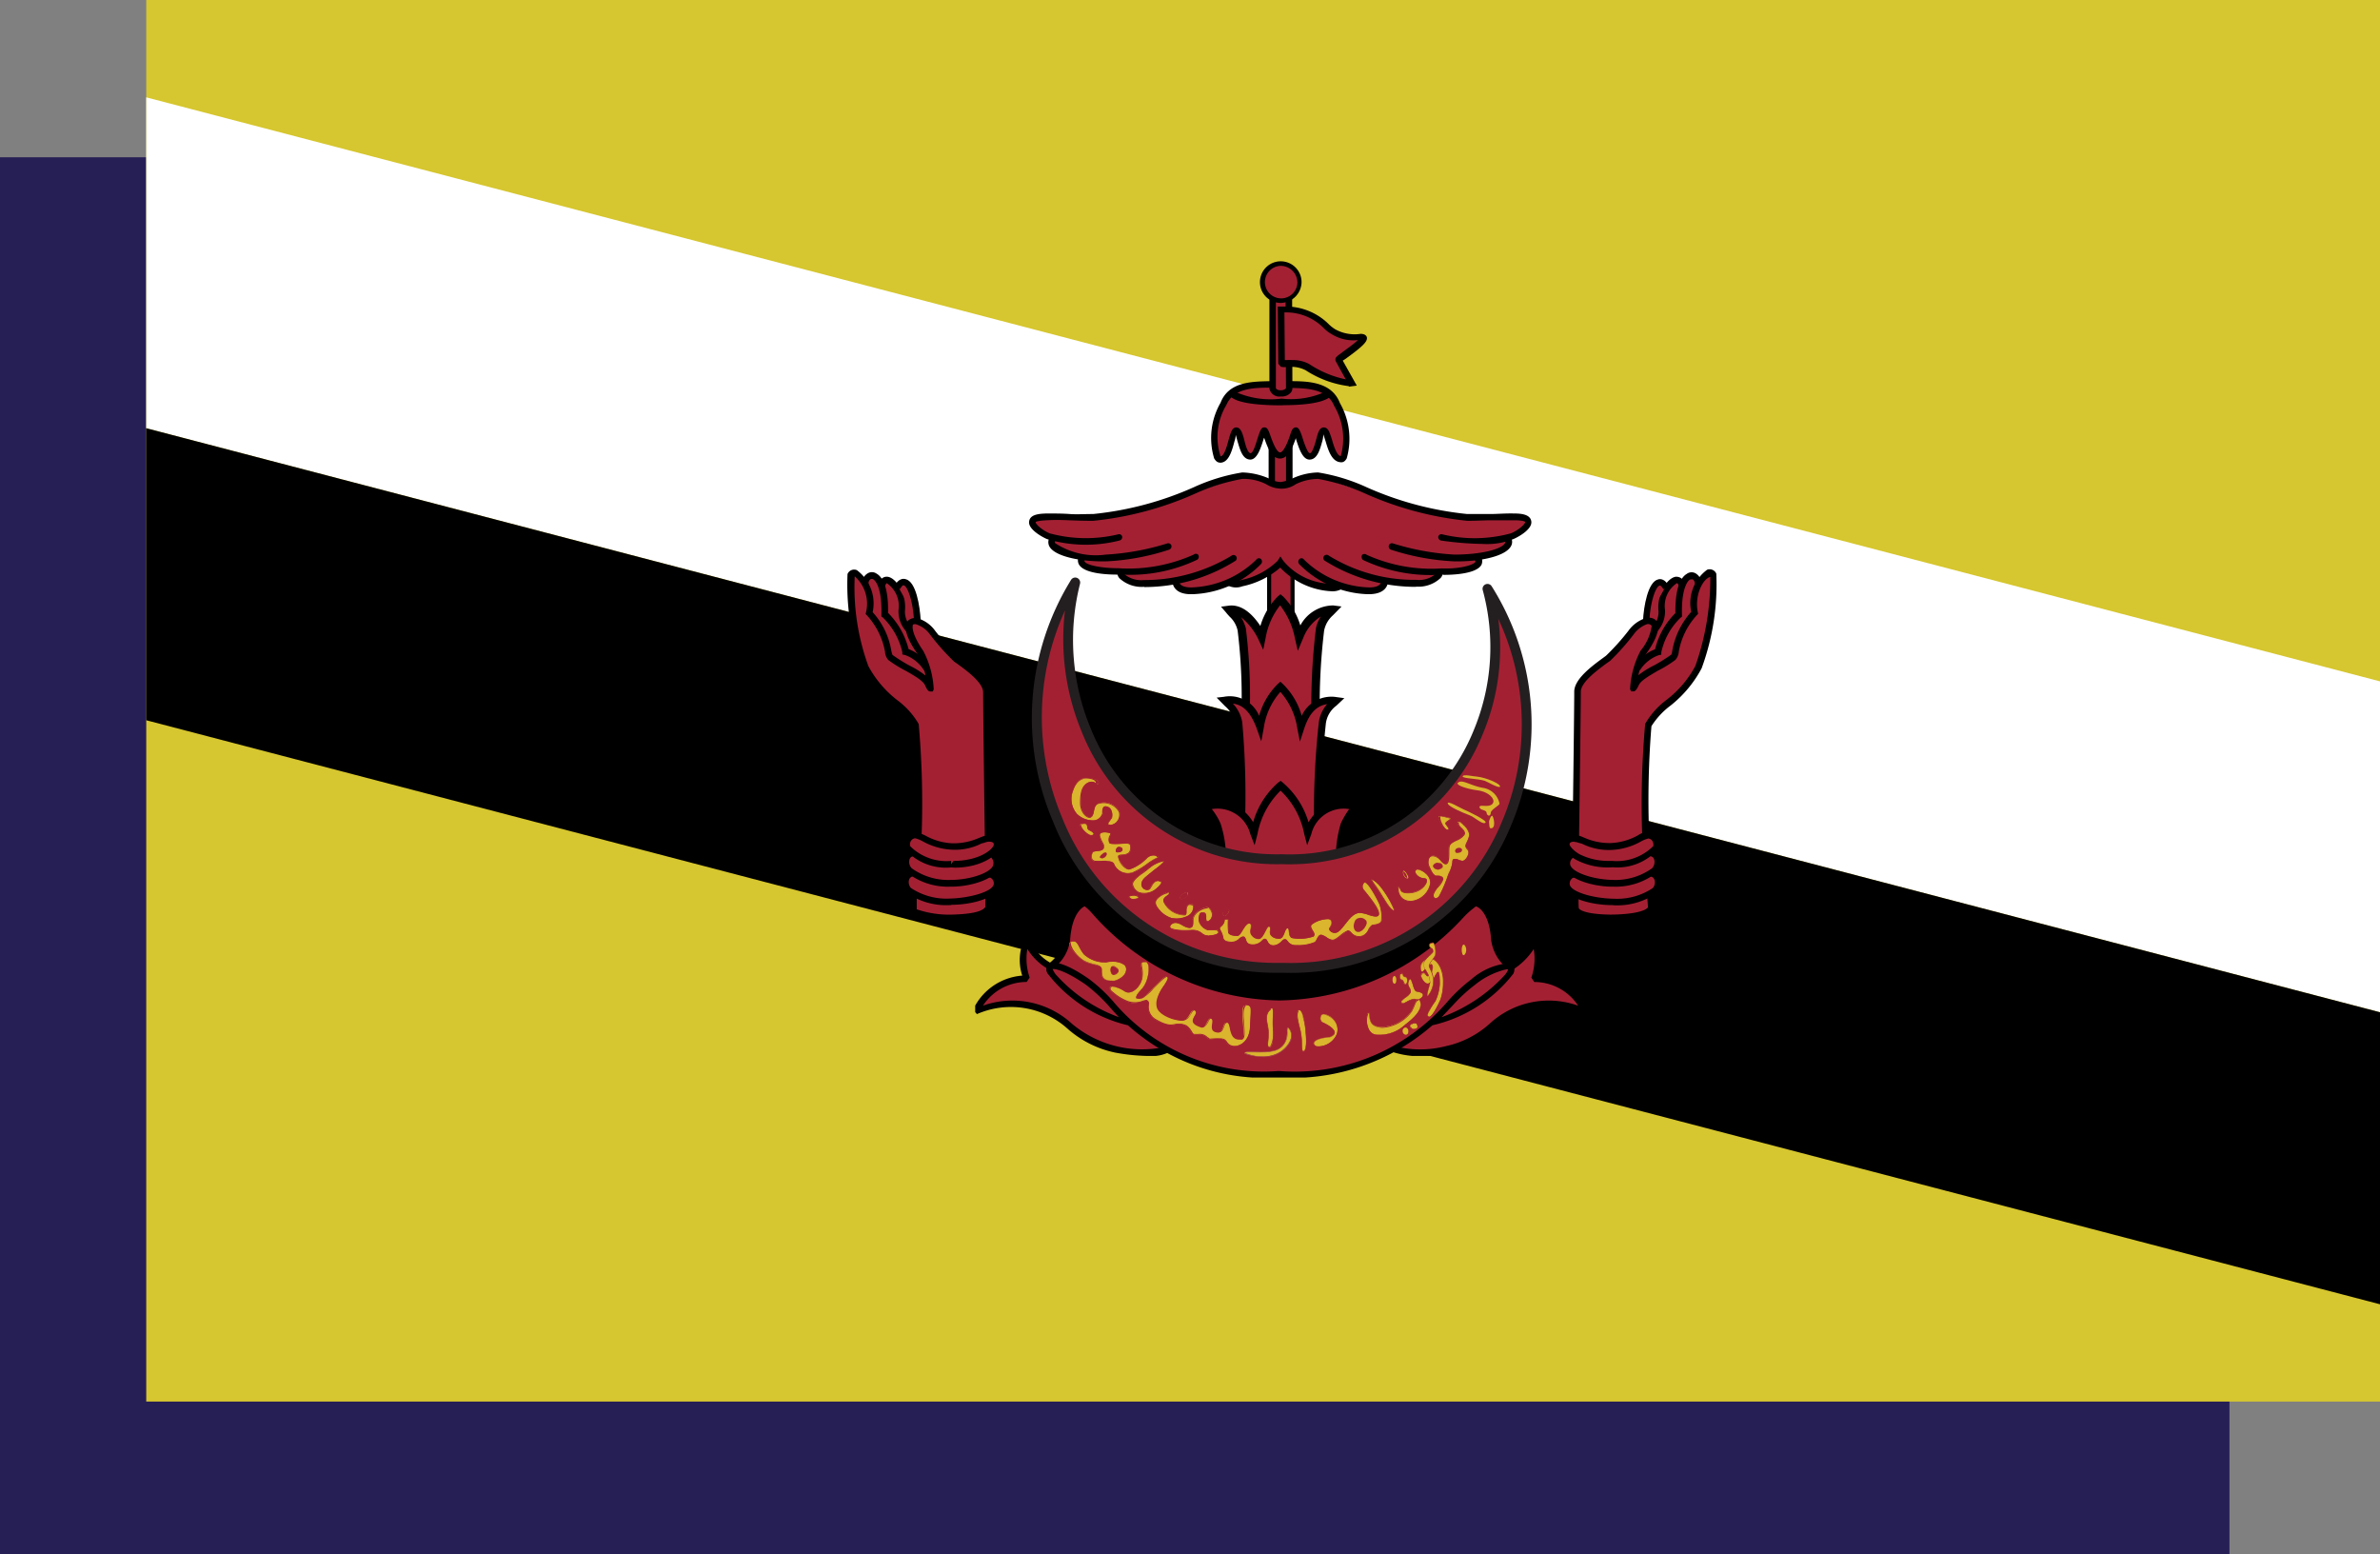 <svg xmlns="http://www.w3.org/2000/svg" xmlns:xlink="http://www.w3.org/1999/xlink" width="44.95" height="29.345" viewBox="0 0 44.95 29.345">
  <rect x="0" y="0" width="44.95" height="29.345" fill="#808080" stroke="none"/>
  <defs>
    <clipPath id="clip-path">
      <rect id="Rectangle_123" data-name="Rectangle 123" width="11.57" height="2.941" transform="translate(390.268 5892.878)" fill="none"/>
    </clipPath>
    <clipPath id="clip-path-2">
      <rect id="Rectangle_124" data-name="Rectangle 124" width="8.842" height="2.175" transform="translate(391.612 5894.051)" fill="none"/>
    </clipPath>
  </defs>
  <g id="Group_805" data-name="Group 805" transform="translate(-371.85 -5875.88)">
    <g id="Group_556" data-name="Group 556">
      <rect id="Rectangle_116" data-name="Rectangle 116" width="42.107" height="26.375" transform="translate(371.85 5878.85)" fill="#261f56"/>
    </g>
    <g id="Group_804" data-name="Group 804">
      <g id="Group_563" data-name="Group 563">
        <g id="Group_557" data-name="Group 557">
          <rect id="Rectangle_117" data-name="Rectangle 117" width="42.188" height="26.465" transform="translate(374.612 5875.88)" fill="#d6c62f"/>
        </g>
        <g id="Group_558" data-name="Group 558">
          <path id="Path_625" data-name="Path 625" d="M374.612,5883.966l42.188,11.028v-6.248l-42.188-11.028Z" fill="#fff"/>
        </g>
        <g id="Group_559" data-name="Group 559">
          <path id="Path_626" data-name="Path 626" d="M374.612,5889.48l42.188,11.028v-5.514l-42.188-11.028Z"/>
        </g>
        <g id="Group_560" data-name="Group 560">
          <rect id="Rectangle_118" data-name="Rectangle 118" width="42.188" height="26.465" transform="translate(374.612 5875.88)" fill="none"/>
        </g>
        <g id="Group_561" data-name="Group 561">
          <rect id="Rectangle_119" data-name="Rectangle 119" width="42.188" height="26.465" transform="translate(374.612 5875.88)" fill="none"/>
        </g>
        <g id="Group_562" data-name="Group 562">
          <rect id="Rectangle_120" data-name="Rectangle 120" width="42.188" height="26.465" transform="translate(374.612 5875.88)" fill="none"/>
        </g>
      </g>
      <g id="Group_803" data-name="Group 803">
        <g id="Group_564" data-name="Group 564">
          <rect id="Rectangle_121" data-name="Rectangle 121" width="0.444" height="1.183" transform="translate(395.814 5886.456)" fill="#a32033"/>
        </g>
        <g id="Group_566" data-name="Group 566">
          <g id="Group_565" data-name="Group 565">
            <path id="Path_627" data-name="Path 627" d="M396.3,5887.673h-.519v-1.257h.519v1.257Zm-.442-.074h.366v-1.1h-.366v1.1Z"/>
          </g>
        </g>
        <g id="Group_567" data-name="Group 567">
          <path id="Path_628" data-name="Path 628" d="M396.7,5889.578a12.036,12.036,0,0,1,.079-1.821.693.693,0,0,1,.242-.374.739.739,0,0,0-.636.521,1.426,1.426,0,0,0-.354-.707,1.348,1.348,0,0,0-.349.712c-.128-.26-.35-.545-.616-.521a.748.748,0,0,1,.236.369,10.117,10.117,0,0,1,.065,1.811Z" fill="#a32033"/>
        </g>
        <g id="Group_569" data-name="Group 569">
          <g id="Group_568" data-name="Group 568">
            <path id="Path_629" data-name="Path 629" d="M396.622,5889.578a12.127,12.127,0,0,1,.082-1.836.673.673,0,0,1,.092-.221.828.828,0,0,0-.335.412l-.1.236-.056-.246a1.465,1.465,0,0,0-.278-.613,1.364,1.364,0,0,0-.273.613l-.046.226-.1-.216a1.231,1.231,0,0,0-.319-.4.8.8,0,0,1,.091.211,10.48,10.48,0,0,1,.065,1.826l-.157,0a10.345,10.345,0,0,0-.063-1.782.5.5,0,0,0-.152-.265c-.022-.025-.046-.049-.068-.079l-.094-.108.143-.019c.267-.035.473.191.6.383a1.311,1.311,0,0,1,.327-.555l.052-.044.053.044a1.308,1.308,0,0,1,.323.545.71.71,0,0,1,.621-.378l.157.02-.162.166a.519.519,0,0,0-.167.29,11.794,11.794,0,0,0-.077,1.8Z"/>
          </g>
        </g>
        <g id="Group_570" data-name="Group 570">
          <path id="Path_630" data-name="Path 630" d="M396.741,5891.611a15.265,15.265,0,0,1,.084-2.072.654.654,0,0,1,.259-.432c-.264-.03-.519.054-.668.506a.481.481,0,1,0-.768,0c-.161-.447-.388-.545-.676-.511a.744.744,0,0,1,.272.437,13.831,13.831,0,0,1,.045,2.052Z" fill="#a32033"/>
        </g>
        <g id="Group_572" data-name="Group 572">
          <g id="Group_571" data-name="Group 571">
            <path id="Path_631" data-name="Path 631" d="M396.672,5891.611a15.3,15.3,0,0,1,.086-2.087.646.646,0,0,1,.157-.348c-.162.024-.323.127-.431.456l-.083.251-.051-.261a1.324,1.324,0,0,0-.318-.677,1.308,1.308,0,0,0-.314.682l-.047.251-.085-.241c-.128-.348-.288-.452-.451-.471a.669.669,0,0,1,.177.353,15.691,15.691,0,0,1,.045,2.077l-.139-.005a13.576,13.576,0,0,0-.04-2.037.562.562,0,0,0-.19-.339l-.16-.162.134-.015a.6.6,0,0,1,.669.359,1.332,1.332,0,0,1,.351-.6l.05-.045.049.045a1.34,1.34,0,0,1,.354.6.614.614,0,0,1,.657-.354l.148.02-.151.142a.5.5,0,0,0-.2.354,16,16,0,0,0-.083,2.057Z"/>
          </g>
        </g>
        <g id="Group_573" data-name="Group 573">
          <path id="Path_632" data-name="Path 632" d="M397.152,5892.2a2.254,2.254,0,0,1,.083-.743,1.671,1.671,0,0,1,.226-.344.719.719,0,0,0-.911.49,1.59,1.59,0,0,0-.515-.889,1.57,1.57,0,0,0-.505.889.722.722,0,0,0-.925-.49,1.574,1.574,0,0,1,.231.344,1.974,1.974,0,0,1,.09.743Z" fill="#a32033"/>
        </g>
        <g id="Group_575" data-name="Group 575">
          <g id="Group_574" data-name="Group 574">
            <path id="Path_633" data-name="Path 633" d="M395,5892.2l-.142-.006a2.124,2.124,0,0,0-.082-.709,1.71,1.71,0,0,0-.17-.265l-.124-.163.114-.017a.8.8,0,0,1,.922.366,1.558,1.558,0,0,1,.473-.749l.045-.033.042.033a1.568,1.568,0,0,1,.486.749.791.791,0,0,1,.907-.366l.116.017-.113.152a1.384,1.384,0,0,0-.171.27,2.222,2.222,0,0,0-.081.715l-.139.006a2.242,2.242,0,0,1,.09-.771,1.632,1.632,0,0,1,.159-.271.629.629,0,0,0-.716.473l-.078.208-.056-.213a1.518,1.518,0,0,0-.446-.817,1.537,1.537,0,0,0-.436.817l-.055.213-.08-.208a.641.641,0,0,0-.728-.473,1.2,1.2,0,0,1,.165.271,2.113,2.113,0,0,1,.1.771Z"/>
          </g>
        </g>
        <g id="Group_579" data-name="Group 579">
          <g id="Group_576" data-name="Group 576">
            <path id="Path_634" data-name="Path 634" d="M399.943,5887a4.17,4.17,0,0,1-.181,2.72,3.836,3.836,0,0,1-3.68,2.385h-.057a3.864,3.864,0,0,1-3.659-2.439,4.457,4.457,0,0,1-.208-2.785,4.863,4.863,0,0,0-.334,4.477,4.431,4.431,0,0,0,4.2,2.8h.066a4.4,4.4,0,0,0,4.221-2.735A4.822,4.822,0,0,0,399.943,5887Z" fill="#a32033"/>
          </g>
          <g id="Group_578" data-name="Group 578">
            <g id="Group_577" data-name="Group 577">
              <path id="Path_635" data-name="Path 635" d="M396.086,5894.248h-.066a4.525,4.525,0,0,1-4.282-2.856,4.969,4.969,0,0,1,.342-4.565.093.093,0,0,1,.116-.033.094.094,0,0,1,.052.108,4.344,4.344,0,0,0,.2,2.728,3.777,3.777,0,0,0,3.574,2.381h.056a3.748,3.748,0,0,0,3.6-2.328,4.086,4.086,0,0,0,.176-2.66.092.092,0,0,1,.052-.109.093.093,0,0,1,.116.035,4.888,4.888,0,0,1,.371,4.507A4.492,4.492,0,0,1,396.086,5894.248Zm-4.121-6.844a4.878,4.878,0,0,0-.055,3.916,4.341,4.341,0,0,0,4.112,2.741h.064a4.314,4.314,0,0,0,4.136-2.678,4.7,4.7,0,0,0-.074-3.818,4.222,4.222,0,0,1-.3,2.191,3.93,3.93,0,0,1-3.766,2.442h-.057a3.961,3.961,0,0,1-3.745-2.5A4.549,4.549,0,0,1,391.965,5887.4Z" fill="#231f20"/>
            </g>
          </g>
        </g>
        <g id="Group_580" data-name="Group 580">
          <rect id="Rectangle_122" data-name="Rectangle 122" width="0.329" height="0.933" transform="translate(395.87 5884.157)" fill="#a32033"/>
        </g>
        <g id="Group_582" data-name="Group 582">
          <g id="Group_581" data-name="Group 581">
            <path id="Path_636" data-name="Path 636" d="M396.262,5885.154h-.452v-1.06h.452v1.06Zm-.332-.128h.209v-.81h-.209v.81Z"/>
          </g>
        </g>
        <g id="Group_588" data-name="Group 588">
          <g id="Group_587" data-name="Group 587">
            <g id="Group_586" data-name="Group 586" clip-path="url(#clip-path)">
              <g id="Group_583" data-name="Group 583">
                <path id="Path_637" data-name="Path 637" d="M398.161,5895.686a1.76,1.76,0,0,0,1,0c1.029-.176,1.021-1.188,2.624-.721a1.052,1.052,0,0,0-.951-.609.939.939,0,0,0-.01-.707,1.116,1.116,0,0,1-.441.486.768.768,0,0,1-.312-.521c-.035-.594-.325-.7-.354-.682a5.387,5.387,0,0,1-3.691,1.772,5.109,5.109,0,0,1-3.67-1.772c-.028-.015-.318.088-.357.682a.758.758,0,0,1-.31.516,1.08,1.08,0,0,1-.442-.481.964.964,0,0,0-.009.707,1.061,1.061,0,0,0-.952.609c1.6-.467,1.609.545,2.638.721a1.667,1.667,0,0,0,.979,0Z" fill="#a32033"/>
              </g>
              <g id="Group_585" data-name="Group 585">
                <g id="Group_584" data-name="Group 584">
                  <path id="Path_638" data-name="Path 638" d="M393.526,5895.819a3.714,3.714,0,0,1-.617-.064,1.961,1.961,0,0,1-.887-.442,1.6,1.6,0,0,0-1.721-.284l-.072-.084a1.114,1.114,0,0,1,.928-.643.935.935,0,0,1,.035-.678l.107.01a.94.94,0,0,0,.382.422.691.691,0,0,0,.257-.442c.03-.5.232-.667.315-.712a.155.155,0,0,1,.13-.019c.017.005.058.034.2.177a4.662,4.662,0,0,0,3.42,1.59h.025a4.708,4.708,0,0,0,3.385-1.537c.167-.171.237-.235.3-.235h0c.009-.01.061,0,.1.02.086.049.287.22.318.716a.7.7,0,0,0,.249.447.966.966,0,0,0,.388-.427l.108-.01a.941.941,0,0,1,.036.678,1.109,1.109,0,0,1,.925.643l-.07.084a1.59,1.59,0,0,0-1.712.284,1.943,1.943,0,0,1-.885.442,1.739,1.739,0,0,1-1.043-.019l.067-.1a1.95,1.95,0,0,0,.954,0,1.807,1.807,0,0,0,.832-.422,1.645,1.645,0,0,1,1.676-.344.986.986,0,0,0-.828-.447l-.056-.083a1.084,1.084,0,0,0,.045-.54,1.3,1.3,0,0,1-.4.393h-.062a.824.824,0,0,1-.343-.57c-.032-.5-.237-.619-.287-.628a1.629,1.629,0,0,0-.228.2,4.808,4.808,0,0,1-3.47,1.576H396a4.8,4.8,0,0,1-3.511-1.63,1.009,1.009,0,0,0-.151-.147c-.038.009-.244.132-.276.628a.807.807,0,0,1-.341.56h-.068a1.117,1.117,0,0,1-.4-.383,1.083,1.083,0,0,0,.044.54l-.057.083a.983.983,0,0,0-.825.447,1.664,1.664,0,0,1,1.683.344,2.062,2.062,0,0,0,1.769.432l.068.1a.75.75,0,0,1-.407.074Z"/>
                </g>
              </g>
            </g>
          </g>
        </g>
        <g id="Group_594" data-name="Group 594">
          <g id="Group_593" data-name="Group 593">
            <g id="Group_592" data-name="Group 592" clip-path="url(#clip-path-2)">
              <g id="Group_589" data-name="Group 589">
                <path id="Path_639" data-name="Path 639" d="M393.183,5895.181c-.561-.025-1.65-.874-1.492-1.046.046-.054.287,0,.7.289.616.418,1.145,1.749,3.622,1.744,2.523-.015,3.042-1.326,3.658-1.744.414-.289.674-.338.7-.279.147.167-.942,1.011-1.5,1.036Z" fill="#a32033"/>
              </g>
              <g id="Group_591" data-name="Group 591">
                <g id="Group_590" data-name="Group 590">
                  <path id="Path_640" data-name="Path 640" d="M395.988,5896.227a3.889,3.889,0,0,1-2.835-.987,2.7,2.7,0,0,1-1.52-.982.145.145,0,0,1,.011-.167c.1-.094.4.01.786.284a2.973,2.973,0,0,1,.439.408,3.721,3.721,0,0,0,3.118,1.321h.029a3.81,3.81,0,0,0,3.186-1.326,3.071,3.071,0,0,1,.438-.407,1.233,1.233,0,0,1,.724-.305l.07.049c.014.015.035.064,0,.148a2.692,2.692,0,0,1-1.53.977,4.033,4.033,0,0,1-2.891.987Zm4.332-2.048a1.463,1.463,0,0,0-.61.295,3,3,0,0,0-.42.388c-.066.068-.139.147-.213.225a3.009,3.009,0,0,0,1.193-.795c.065-.079.06-.108.06-.108s0,0-.01,0Zm-8.59,0a.629.629,0,0,0,.053.093,2.943,2.943,0,0,0,1.2.815c-.072-.078-.142-.152-.2-.221a3.157,3.157,0,0,0-.424-.392c-.4-.275-.591-.305-.628-.295Z"/>
                </g>
              </g>
            </g>
          </g>
        </g>
        <g id="Group_595" data-name="Group 595">
          <path id="Path_641" data-name="Path 641" d="M396.857,5895.029a.3.3,0,0,1,.246.368.388.388,0,0,1-.4.24c-.1-.058-.037-.147.262-.176.2-.074.019-.207-.13-.27-.081-.035-.056-.177.021-.162Z" fill="#dab52d"/>
        </g>
        <g id="Group_597" data-name="Group 597">
          <g id="Group_596" data-name="Group 596">
            <path id="Path_642" data-name="Path 642" d="M396.741,5895.647l-.037,0c-.047-.024-.051-.049-.047-.068.011-.054.125-.1.309-.118.054-.025.082-.044.083-.079,0-.059-.107-.137-.215-.182a.1.1,0,0,1-.052-.108c.01-.044.033-.063.063-.063a.33.33,0,0,1,.242.167.251.251,0,0,1,.023.206.394.394,0,0,1-.369.25Zm.111-.614a.056.056,0,0,0-.057.054.084.084,0,0,0,.044.1c.1.044.222.122.222.191,0,.035-.032.064-.092.088-.179.015-.29.059-.3.109-.006.024.017.044.041.058l.032.005a.377.377,0,0,0,.357-.24.25.25,0,0,0-.019-.2.341.341,0,0,0-.224-.162Z" fill="#a32033"/>
          </g>
        </g>
        <g id="Group_598" data-name="Group 598">
          <path id="Path_643" data-name="Path 643" d="M396.359,5894.97c.073-.084.135.181.15.363s.024.393-.045.4c-.045.009-.008-.2-.054-.388-.059-.231-.082-.329-.051-.373Z" fill="#dab52d"/>
        </g>
        <g id="Group_600" data-name="Group 600">
          <g id="Group_599" data-name="Group 599">
            <path id="Path_644" data-name="Path 644" d="M396.461,5895.736c-.026,0-.029-.05-.029-.128a1.576,1.576,0,0,0-.026-.265c-.058-.226-.085-.329-.052-.373a.023.023,0,0,1,.026,0c-.043.059-.016.167.036.373a1.386,1.386,0,0,1,.026.265c0,.059.005.118.019.118v0c.064,0,.065-.2.043-.393a1.2,1.2,0,0,0-.065-.3.8.8,0,0,1,.076.3c.007.064.042.393-.052.4Z" fill="#a32033"/>
          </g>
        </g>
        <g id="Group_601" data-name="Group 601">
          <path id="Path_645" data-name="Path 645" d="M396.187,5895.294c.185.181-.131.707-.825.481-.039-.074.276,0,.5-.044.424-.069.242-.516.328-.437Z" fill="#dab52d"/>
        </g>
        <g id="Group_603" data-name="Group 603">
          <g id="Group_602" data-name="Group 602">
            <path id="Path_646" data-name="Path 646" d="M395.689,5895.839a1.166,1.166,0,0,1-.327-.059c0-.01,0-.015.005-.02a.885.885,0,0,0,.322.069.551.551,0,0,0,.524-.295.214.214,0,0,0-.028-.235c-.021-.01-.021.029-.021.049a.339.339,0,0,1-.3.388.718.718,0,0,1-.175.014h0a1.342,1.342,0,0,1-.142,0h-.1c-.017,0-.07,0-.077.01.01-.019.033-.024.077-.024l.1,0a1.425,1.425,0,0,0,.315-.01.333.333,0,0,0,.294-.378c0-.045,0-.064.018-.064a.207.207,0,0,1,.052.255.557.557,0,0,1-.534.3Z" fill="#a14c4c"/>
          </g>
        </g>
        <g id="Group_604" data-name="Group 604">
          <path id="Path_647" data-name="Path 647" d="M395.846,5894.935c.076-.088.033.182.046.364s0,.373-.082.353c-.045-.024.027-.216-.018-.393-.047-.226,0-.265.054-.324Z" fill="#dab52d"/>
        </g>
        <g id="Group_606" data-name="Group 606">
          <g id="Group_605" data-name="Group 605">
            <path id="Path_648" data-name="Path 648" d="M395.824,5895.657l-.016-.005c-.026,0-.021-.054-.014-.123a.779.779,0,0,0-.007-.27c-.047-.226,0-.27.053-.324a.033.033,0,0,1,.021,0c-.072.064-.107.113-.062.319a.857.857,0,0,1,.006.275c-.006.059-.011.1.008.113l.011,0,.023-.015a.594.594,0,0,0,.042-.338,1.919,1.919,0,0,1,0-.2,1.088,1.088,0,0,0,0-.132.3.3,0,0,1,.013.132,1.345,1.345,0,0,0,0,.2.6.6,0,0,1-.043.343l-.033.015Z" fill="#a32033"/>
          </g>
        </g>
        <g id="Group_607" data-name="Group 607">
          <path id="Path_649" data-name="Path 649" d="M395.369,5894.862c.134,0,.1.039.089.392-.011.4-.345.437-.426.334-.068-.088-.043-.113-.341-.083-.067-.035-.065-.108-.285-.093-.055.014-.053-.089-.156-.158-.178-.108-.236.084-.576-.117a.28.28,0,0,1-.135-.275c.027-.212-.171.029-.386-.064a1.077,1.077,0,0,1-.285-.172c-.16-.133.006-.167.223-.025.131.084.328-.108.332-.3s-.09-.26.07-.255c.087,0,.067.358-.084.515-.2.221-.065.177.005.167s.417-.442.473-.407c.088.063-.264.333-.186.589.038.118.248.221.424.24.2.035.2-.24.286-.191.115.074-.22.216.13.324.078.02.121-.182.168-.172.109.02-.071.236.125.265.138.025.1-.2.184-.186.1,0,.006.353.278.319.115-.015-.065-.643.073-.643Z" fill="#dab52d"/>
        </g>
        <g id="Group_609" data-name="Group 609">
          <g id="Group_608" data-name="Group 608">
            <path id="Path_650" data-name="Path 650" d="M395.155,5895.647a.174.174,0,0,1-.128-.054c-.072-.108-.077-.113-.336-.083a.318.318,0,0,1-.047-.035c-.036-.034-.076-.068-.238-.059-.035.025-.047-.019-.065-.049a.308.308,0,0,0-.093-.108.26.26,0,0,0-.19-.029c-.072.01-.148.054-.386-.089a.277.277,0,0,1-.138-.279c.005-.04,0-.059-.008-.074a.165.165,0,0,0-.1.01.419.419,0,0,1-.277.005,1.133,1.133,0,0,1-.283-.172c-.052-.044-.075-.084-.065-.1s.105-.054.292.063c.123.084.322-.107.327-.294a.6.6,0,0,0-.016-.167c-.007-.039-.012-.059,0-.074s.032-.019.071-.019a.053.053,0,0,1,.06.039.572.572,0,0,1-.123.486.531.531,0,0,0-.1.142c0-.034.025-.073.1-.152a.553.553,0,0,0,.118-.471l-.03-.039-.019,0c-.037,0-.053,0-.063.015s0,.03,0,.069a.49.49,0,0,1,.014.167c-.005.2-.209.393-.342.3a.482.482,0,0,0-.233-.083c-.047.024-.047.049.018.1a.954.954,0,0,0,.274.167.407.407,0,0,0,.276,0,.291.291,0,0,1,.08-.02.077.077,0,0,1,.045.094.262.262,0,0,0,.132.27c.232.137.308.1.378.088a.344.344,0,0,1,.2.029.335.335,0,0,1,.1.113c.018.03.029.05.05.05s.053,0,.072,0a.2.2,0,0,1,.178.063c.014,0,.025.02.042.025.262-.02.279,0,.323.059a.161.161,0,0,0,.139.078c.138,0,.289-.117.3-.378l.01-.176c.005-.113.009-.172-.013-.192s-.031-.02-.073-.02c-.066.054-.052.2-.041.334.011.157.024.3-.037.31a.232.232,0,0,1-.224-.216c-.011-.054-.035-.113-.051-.1-.038,0-.049.03-.065.074s-.038.108-.1.108c-.137-.02-.126-.1-.114-.167s.011-.088-.032-.1h0c-.016,0-.035.034-.053.069s-.057.1-.1.1c-.107-.03-.16-.064-.179-.1a.14.14,0,0,1,.03-.118c.027-.044.04-.079,0-.1-.037,0-.05.024-.071.059-.034.059-.08.137-.177.137-.2-.024-.424-.127-.462-.25a.531.531,0,0,1,.128-.418c.052-.083.091-.142.06-.162h0c-.045,0-.157.118-.257.216a.915.915,0,0,1-.209.187.4.4,0,0,1-.078.015.1.1,0,0,1-.021-.025.128.128,0,0,0,.076,0c.052-.005.14-.1.222-.182.107-.113.22-.225.265-.225.051.029.012.093-.047.181a.526.526,0,0,0-.127.413c.037.118.253.216.419.235a.194.194,0,0,0,.2-.127c.02-.044.038-.069.065-.069.073.039.046.084.022.123a.129.129,0,0,0-.026.108c.016.039.067.069.156.093.046,0,.076-.049.1-.093s.04-.079.063-.079c.056.015.049.059.043.113-.011.074-.023.138.084.157h0c.073,0,.092-.049.11-.1s.028-.083.063-.083.06.054.075.113c.018.093.041.206.174.206.087,0,.074-.152.063-.3s-.026-.284.016-.329c.073-.014.1-.014.117,0s.024.084.014.2l-.006.176c-.008.27-.165.393-.308.393Z" fill="#a32033"/>
          </g>
        </g>
        <g id="Group_610" data-name="Group 610">
          <path id="Path_651" data-name="Path 651" d="M392.9,5894.4c.079-.015.216-.093.22-.206.012-.133-.168-.177-.382-.143a.631.631,0,0,1-.417-.152c-.113-.137-.113-.3-.248-.231-.1.045.142.3.259.364s.312.059.323.152-.047.226.245.216Z" fill="#dab52d"/>
        </g>
        <g id="Group_612" data-name="Group 612">
          <g id="Group_611" data-name="Group 611">
            <path id="Path_652" data-name="Path 652" d="M392.871,5894.4c-.219,0-.219-.1-.219-.177-.009-.1-.084-.118-.166-.142a.573.573,0,0,1-.155-.049c-.1-.049-.288-.246-.286-.329a.17.17,0,0,0,.032-.035c-.021.113.16.305.259.354a.76.76,0,0,0,.151.054c.086.02.167.039.174.1,0,.128,0,.221.21.221h.031c.068-.02.209-.088.216-.206a.11.11,0,0,0-.027-.084.409.409,0,0,0-.348-.054.58.58,0,0,1-.423-.152.859.859,0,0,1-.086-.137c-.041-.079-.073-.133-.154-.094.025-.024.039-.029.051-.029.055,0,.081.059.116.118a.523.523,0,0,0,.081.132.65.65,0,0,0,.375.153,1.49,1.49,0,0,1,.166-.015.343.343,0,0,1,.231.069.133.133,0,0,1,.029.093c-.007.113-.136.2-.224.211Z" fill="#a32033"/>
          </g>
        </g>
        <g id="Group_613" data-name="Group 613">
          <path id="Path_653" data-name="Path 653" d="M397.693,5895c-.043.02-.078.408.167.417a.7.7,0,0,0,.54-.2c.129-.1.36-.29.254-.457-.056-.059-.083.108-.146.211a.733.733,0,0,1-.591.3c-.272-.02-.169-.295-.224-.275Z" fill="#dab52d"/>
        </g>
        <g id="Group_615" data-name="Group 615">
          <g id="Group_614" data-name="Group 614">
            <path id="Path_654" data-name="Path 654" d="M397.892,5895.426h-.032a.206.206,0,0,1-.193-.186.329.329,0,0,1,.024-.246c.028-.01.025.03.028.064a.2.2,0,0,0,.2.216.755.755,0,0,0,.588-.3.815.815,0,0,0,.052-.113c.026-.064.045-.113.075-.113,0,.01.009.014.014.024-.04,0-.057.04-.078.094a.982.982,0,0,1-.055.117.747.747,0,0,1-.556.305c-.231-.01-.243-.152-.247-.226,0-.029,0-.054-.013-.054a.34.34,0,0,0-.02.231c.019.083.063.177.183.181l.032,0v0a.707.707,0,0,0,.475-.176c.216-.158.312-.285.307-.4.013.123-.08.245-.271.383a.761.761,0,0,1-.511.2Z" fill="#a32033"/>
          </g>
        </g>
        <g id="Group_616" data-name="Group 616">
          <path id="Path_655" data-name="Path 655" d="M398.327,5894.822c-.063-.049.138-.127.162-.2s-.091-.142-.031-.226c.066-.108.071.2.151.206.227.03.065.177-.02.148s-.224.1-.262.073Z" fill="#dab52d"/>
        </g>
        <g id="Group_618" data-name="Group 618">
          <g id="Group_617" data-name="Group 617">
            <path id="Path_656" data-name="Path 656" d="M398.343,5894.827l-.019-.005a.067.067,0,0,1,0-.024l.023.024a.174.174,0,0,0,.078-.034.357.357,0,0,1,.139-.049l.054.01a.115.115,0,0,0,.108-.079c0-.029-.041-.054-.113-.064-.042,0-.065-.074-.082-.137a.279.279,0,0,0-.032-.079c.021,0,.032.039.041.074.018.059.04.127.073.132.108.01.124.054.121.074,0,.044-.062.088-.116.088l-.054-.009a.351.351,0,0,0-.134.049.18.18,0,0,1-.083.029Zm-.021-.034c0-.03.034-.054.068-.079s.085-.064.091-.1a.117.117,0,0,0-.021-.088.117.117,0,0,1-.005-.133c.008,0,.018,0,.024-.01a.108.108,0,0,0-.009.138.132.132,0,0,1,.022.1.251.251,0,0,1-.1.1.333.333,0,0,0-.075.074Z" fill="#a32033"/>
          </g>
        </g>
        <g id="Group_619" data-name="Group 619">
          <path id="Path_657" data-name="Path 657" d="M398.152,5894.351c-.013.108.047.133.065.073.022-.107-.04-.157-.065-.073Z" fill="#dab52d"/>
        </g>
        <g id="Group_621" data-name="Group 621">
          <g id="Group_620" data-name="Group 620">
            <path id="Path_658" data-name="Path 658" d="M398.152,5894.351c-.013.108.047.133.065.073C398.239,5894.317,398.177,5894.267,398.152,5894.351Z" fill="none"/>
          </g>
        </g>
        <g id="Group_622" data-name="Group 622">
          <path id="Path_659" data-name="Path 659" d="M398.316,5894.253c-.036,0-.043.127.006.132s.027.089.071.084.055-.143,0-.143-.041-.073-.074-.073Z" fill="#dab52d"/>
        </g>
        <g id="Group_624" data-name="Group 624">
          <g id="Group_623" data-name="Group 623">
            <path id="Path_660" data-name="Path 660" d="M398.393,5894.479h-.005l-.032-.045c-.007-.024-.013-.044-.034-.044s-.04-.044-.04-.073.009-.069.034-.069c.04.049.046.069.074.073s.047.035.047.074-.016.079-.044.084Zm-.079-.207c-.016,0-.023.02-.023.045s.011.058.031.058.039.03.045.054l.026.04v-.005c.021,0,.033-.035.033-.069s-.012-.064-.036-.064-.045-.029-.055-.054a.036.036,0,0,0-.021,0Z" fill="#a32033"/>
          </g>
        </g>
        <g id="Group_625" data-name="Group 625">
          <path id="Path_661" data-name="Path 661" d="M398.727,5894.223c-.044.054-.129-.211.148-.245.134.015.246.231.234.432a1.024,1.024,0,0,1-.05.339c-.035.083-.163.348-.223.329s.016-.138.118-.29a.88.88,0,0,0,.074-.545c-.045-.059-.084.152-.175.2-.073.04-.15-.073-.163-.127s.052-.1.09-.03c.031.059.13-.054.127-.137,0-.133-.086-.025-.18.073Z" fill="#dab52d"/>
        </g>
        <g id="Group_627" data-name="Group 627">
          <g id="Group_626" data-name="Group 626">
            <path id="Path_662" data-name="Path 662" d="M398.842,5895.087l-.008,0a.034.034,0,0,1-.01-.024l.018.015c.057,0,.167-.221.211-.324a.906.906,0,0,0,.049-.3c.014-.24-.1-.452-.227-.466-.147.019-.194.108-.19.186,0,.04.016.059.027.059.091-.088.14-.147.171-.147a.065.065,0,0,1,.029.069.16.16,0,0,1-.056.127c-.018.02-.036.035-.051.035-.041-.04-.06-.054-.072-.054a.049.049,0,0,0-.037.059c.01.044.065.132.125.132a.27.27,0,0,0,.128-.147c.026-.039.042-.074.064-.074a.124.124,0,0,1,.011.025v0c-.026-.01-.044.024-.065.064a.4.4,0,0,1-.1.142.183.183,0,0,1-.169-.137.071.071,0,0,1,.012-.059.062.062,0,0,1,.085.024l.063-.01a.172.172,0,0,0,.055-.122c0-.035-.006-.049-.011-.054-.038-.01-.084.049-.136.113l-.043.029c-.017,0-.036-.029-.038-.069,0-.083.045-.172.2-.2.135.01.252.226.238.437a1.013,1.013,0,0,1-.049.344s-.143.333-.222.333Zm-.021-.068a.668.668,0,0,1,.116-.216.973.973,0,0,0,.1-.531.9.9,0,0,1-.076.516,1.14,1.14,0,0,0-.138.231Z" fill="#a32033"/>
          </g>
        </g>
        <g id="Group_628" data-name="Group 628">
          <path id="Path_663" data-name="Path 663" d="M399.482,5893.722c-.046.04-.024.256.035.177s0-.211-.035-.177Z" fill="#dab52d"/>
        </g>
        <g id="Group_630" data-name="Group 630">
          <g id="Group_629" data-name="Group 629">
            <path id="Path_664" data-name="Path 664" d="M399.482,5893.722c-.046.04-.024.256.035.177S399.515,5893.688,399.482,5893.722Z" fill="none"/>
          </g>
        </g>
        <g id="Group_631" data-name="Group 631">
          <path id="Path_665" data-name="Path 665" d="M398.343,5895.323c-.019.089.073.123.1.069.032-.1-.06-.152-.1-.069Z" fill="#dab52d"/>
        </g>
        <g id="Group_633" data-name="Group 633">
          <g id="Group_632" data-name="Group 632">
            <path id="Path_666" data-name="Path 666" d="M398.343,5895.323c-.019.089.073.123.1.069C398.473,5895.289,398.381,5895.24,398.343,5895.323Z" fill="none"/>
          </g>
        </g>
        <g id="Group_634" data-name="Group 634">
          <path id="Path_667" data-name="Path 667" d="M398.486,5895.24c-.031.083.106.088.141.044.047-.084-.088-.113-.141-.044Z" fill="#dab52d"/>
        </g>
        <g id="Group_636" data-name="Group 636">
          <g id="Group_635" data-name="Group 635">
            <path id="Path_668" data-name="Path 668" d="M398.551,5895.318a.1.1,0,0,1-.07-.029.236.236,0,0,0,.011-.035c.029.094.106.049.13.025-.011-.123-.083-.079-.117-.044a.075.075,0,0,1,.133-.01.054.054,0,0,1-.005.059.108.108,0,0,1-.082.034Z" fill="#a32033"/>
          </g>
        </g>
        <g id="Group_637" data-name="Group 637">
          <path id="Path_669" data-name="Path 669" d="M392.885,5894.13c-.072-.039-.068.108-.032.142s.23-.059.032-.142Z" fill="#a32033"/>
        </g>
        <g id="Group_639" data-name="Group 639">
          <g id="Group_638" data-name="Group 638">
            <path id="Path_670" data-name="Path 670" d="M392.879,5894.292h0l-.03-.015a.14.14,0,0,1-.016-.132l.056-.025c.083.039.092.079.088.1a.1.1,0,0,1-.1.069Zm.006-.157a.1.1,0,0,0-.03.137l.024,0h0c.028,0,.08-.019.086-.054s-.019-.064-.08-.088Z" fill="#a32033"/>
          </g>
        </g>
        <g id="Group_640" data-name="Group 640">
          <path id="Path_671" data-name="Path 671" d="M396.066,5886.171c-.725.147-1.219.569-.989.716.144.1.814-.162.955-.387a1.221,1.221,0,0,0,1.124.451Z" fill="#a32033"/>
        </g>
        <g id="Group_642" data-name="Group 642">
          <g id="Group_641" data-name="Group 641">
            <path id="Path_672" data-name="Path 672" d="M397.007,5887.045a1.432,1.432,0,0,1-.977-.447,1.589,1.589,0,0,1-.716.353.339.339,0,0,1-.271-.014.169.169,0,0,1-.084-.177c.047-.241.546-.535,1.095-.648a.066.066,0,0,1,.072.049.063.063,0,0,1-.05.073c-.567.113-.968.4-.991.55-.005.015,0,.035.025.049a.31.31,0,0,0,.179,0,1.386,1.386,0,0,0,.691-.363l.052-.083.052.078a1.2,1.2,0,0,0,1.042.432.057.057,0,0,1,.082.025.06.06,0,0,1-.024.083.352.352,0,0,1-.177.04Z"/>
          </g>
        </g>
        <g id="Group_643" data-name="Group 643">
          <path id="Path_673" data-name="Path 673" d="M392.312,5885.945a2.184,2.184,0,0,0,1.189.663,9.231,9.231,0,0,0,1.661.152c.2-.089.754-.472.894-.408a4.752,4.752,0,0,0,1.277.516,12.805,12.805,0,0,0,2.348-.673c.065-.113-.393-.4-.688-.4s-6.681.158-6.681.148Z" fill="#a32033"/>
        </g>
        <g id="Group_644" data-name="Group 644">
          <path id="Path_674" data-name="Path 674" d="M394.05,5886.843c0,.108.089.2.3.2a1.833,1.833,0,0,0,1.279-.55Z" fill="#a32033"/>
        </g>
        <g id="Group_646" data-name="Group 646">
          <g id="Group_645" data-name="Group 645">
            <path id="Path_675" data-name="Path 675" d="M394.367,5887.1h-.024c-.313,0-.351-.182-.353-.261a.058.058,0,0,1,.059-.059c.054,0,.062.025.065.054,0,.089.079.138.232.138a1.828,1.828,0,0,0,1.232-.525.059.059,0,0,1,.089-.01.07.07,0,0,1,0,.093,1.9,1.9,0,0,1-1.3.57Z"/>
          </g>
        </g>
        <g id="Group_647" data-name="Group 647">
          <path id="Path_676" data-name="Path 676" d="M393.012,5886.676c-.015.1.141.216.442.221a3.143,3.143,0,0,0,1.695-.481Z" fill="#a32033"/>
        </g>
        <g id="Group_649" data-name="Group 649">
          <g id="Group_648" data-name="Group 648">
            <path id="Path_677" data-name="Path 677" d="M393.463,5886.961h-.011a.615.615,0,0,1-.459-.162.16.16,0,0,1-.039-.133.065.065,0,0,1,.071-.053.069.069,0,0,1,.05.073.059.059,0,0,0,.014.039.5.5,0,0,0,.365.108,3.178,3.178,0,0,0,1.649-.456.066.066,0,0,1,.088,0,.067.067,0,0,1,0,.088,3.232,3.232,0,0,1-1.731.5Z"/>
          </g>
        </g>
        <g id="Group_650" data-name="Group 650">
          <path id="Path_678" data-name="Path 678" d="M392.3,5886.392c-.16.211.355.284.665.279a3.032,3.032,0,0,0,1.465-.27Z" fill="#a32033"/>
        </g>
        <g id="Group_652" data-name="Group 652">
          <g id="Group_651" data-name="Group 651">
            <path id="Path_679" data-name="Path 679" d="M392.964,5886.73c-.109,0-.644,0-.741-.2a.168.168,0,0,1,.029-.182.059.059,0,0,1,.085,0,.058.058,0,0,1,.011.084c-.023.034-.017.044-.014.049.035.074.336.128.63.128a3.007,3.007,0,0,0,1.43-.256.062.062,0,0,1,.084,0,.068.068,0,0,1-.013.094,2.933,2.933,0,0,1-1.484.279Z"/>
          </g>
        </g>
        <g id="Group_653" data-name="Group 653">
          <path id="Path_680" data-name="Path 680" d="M391.735,5886.038c-.155.211.366.388,1,.378a4.606,4.606,0,0,0,1.175-.216Z" fill="#a32033"/>
        </g>
        <g id="Group_655" data-name="Group 655">
          <g id="Group_654" data-name="Group 654">
            <path id="Path_681" data-name="Path 681" d="M392.668,5886.48c-.437,0-.906-.1-1-.285a.176.176,0,0,1,.022-.191.063.063,0,0,1,.086-.01.066.066,0,0,1,.013.088.046.046,0,0,0-.011.054,1.4,1.4,0,0,0,.959.216,4.778,4.778,0,0,0,1.159-.211.062.062,0,0,1,.078.039.067.067,0,0,1-.042.079,4.46,4.46,0,0,1-1.193.221Z"/>
          </g>
        </g>
        <g id="Group_656" data-name="Group 656">
          <path id="Path_682" data-name="Path 682" d="M398,5886.843c-.005.108-.09.2-.295.2a1.835,1.835,0,0,1-1.28-.55Z" fill="#a32033"/>
        </g>
        <g id="Group_658" data-name="Group 658">
          <g id="Group_657" data-name="Group 657">
            <path id="Path_683" data-name="Path 683" d="M397.686,5887.1a1.9,1.9,0,0,1-1.3-.57.071.071,0,0,1,.005-.093.058.058,0,0,1,.088.01,1.832,1.832,0,0,0,1.233.525c.151,0,.23-.049.232-.138,0-.029.016-.049.065-.054a.061.061,0,0,1,.058.059c0,.079-.039.256-.355.261Z"/>
          </g>
        </g>
        <g id="Group_659" data-name="Group 659">
          <path id="Path_684" data-name="Path 684" d="M399.04,5886.676c.018.1-.138.216-.44.221a3.135,3.135,0,0,1-1.694-.481Z" fill="#a32033"/>
        </g>
        <g id="Group_661" data-name="Group 661">
          <g id="Group_660" data-name="Group 660">
            <path id="Path_685" data-name="Path 685" d="M398.592,5886.961a3.225,3.225,0,0,1-1.731-.5.065.065,0,0,1,0-.088.066.066,0,0,1,.088,0,3.083,3.083,0,0,0,1.649.456.489.489,0,0,0,.364-.108.093.093,0,0,1,.057-.093c.032,0,.072,0,.079.034a.158.158,0,0,1-.041.133.609.609,0,0,1-.457.162Z"/>
          </g>
        </g>
        <g id="Group_662" data-name="Group 662">
          <path id="Path_686" data-name="Path 686" d="M399.748,5886.4c.165.207-.347.275-.657.27a3.026,3.026,0,0,1-1.465-.27Z" fill="#a32033"/>
        </g>
        <g id="Group_664" data-name="Group 664">
          <g id="Group_663" data-name="Group 663">
            <path id="Path_687" data-name="Path 687" d="M399.109,5886.73h-.02a2.976,2.976,0,0,1-1.5-.279.08.08,0,0,1-.013-.094.067.067,0,0,1,.088,0,2.975,2.975,0,0,0,1.416.256c.3.014.6-.054.639-.128a.091.091,0,0,1,.005-.108c.025-.02.055-.039.076-.015a.17.17,0,0,1,.03.182c-.1.186-.606.191-.718.191Z"/>
          </g>
        </g>
        <g id="Group_665" data-name="Group 665">
          <path id="Path_688" data-name="Path 688" d="M400.323,5886.038c.153.206-.369.388-1,.378a4.66,4.66,0,0,1-1.18-.216Z" fill="#a32033"/>
        </g>
        <g id="Group_667" data-name="Group 667">
          <g id="Group_666" data-name="Group 666">
            <path id="Path_689" data-name="Path 689" d="M399.387,5886.48h-.067a4.486,4.486,0,0,1-1.2-.221.065.065,0,0,1-.039-.079.061.061,0,0,1,.078-.039,4.782,4.782,0,0,0,1.162.211c.493,0,.9-.1.956-.221a.042.042,0,0,0-.009-.054.061.061,0,1,1,.1-.073.163.163,0,0,1,.021.186c-.1.192-.568.29-1,.29Z"/>
          </g>
        </g>
        <g id="Group_668" data-name="Group 668">
          <path id="Path_690" data-name="Path 690" d="M392.977,5886.023a2.574,2.574,0,0,1-1.336-.019c-.2-.089-.543-.354-.036-.364.336-.009.507.015.887.015a19.625,19.625,0,0,0,2.817-.786c.4-.005.5.177.729.182s.31-.187.708-.182a19.529,19.529,0,0,0,2.814.786c.383,0,.553-.024.89-.015.506.01.162.275-.039.364a2.562,2.562,0,0,1-1.334.019Z" fill="#a32033"/>
        </g>
        <g id="Group_670" data-name="Group 670">
          <g id="Group_669" data-name="Group 669">
            <path id="Path_691" data-name="Path 691" d="M399.855,5886.151a6.113,6.113,0,0,1-.786-.064.067.067,0,0,1-.055-.073.06.06,0,0,1,.074-.045,2.6,2.6,0,0,0,1.3-.019c.151-.064.271-.177.269-.216h0s-.029-.03-.206-.03-.3,0-.438,0-.264.01-.45.01a6.258,6.258,0,0,1-1.943-.521,3.8,3.8,0,0,0-.874-.27.969.969,0,0,0-.423.1.472.472,0,0,1-.282.084.56.56,0,0,1-.277-.084.939.939,0,0,0-.452-.1,3.821,3.821,0,0,0-.872.27,6.252,6.252,0,0,1-1.942.521c-.183,0-.323-.005-.452-.01s-.265-.01-.436,0-.2.03-.2.034c-.005.035.114.148.262.212a2.621,2.621,0,0,0,1.3.019.059.059,0,0,1,.073.045.067.067,0,0,1-.054.073,2.572,2.572,0,0,1-1.37-.029c-.1-.044-.365-.192-.333-.339.021-.128.194-.138.319-.143.178,0,.308,0,.447.01s.258,0,.443,0a6.179,6.179,0,0,0,1.9-.506,3.536,3.536,0,0,1,.915-.279,1.344,1.344,0,0,1,.5.112.479.479,0,0,0,.228.069.8.8,0,0,0,.223-.069,1.215,1.215,0,0,1,.482-.112,3.537,3.537,0,0,1,.915.279,6.18,6.18,0,0,0,1.9.506c.189,0,.319,0,.444,0s.271-.014.444-.01c.128,0,.3.015.322.143.029.147-.231.295-.335.339a1.34,1.34,0,0,1-.582.093Z"/>
          </g>
        </g>
        <g id="Group_671" data-name="Group 671">
          <path id="Path_692" data-name="Path 692" d="M396.025,5883.131c-.379.02-.9-.044-1.068.378-.254.486-.183,1.031-.069,1.046.207.025.225-.545.312-.545s.091.491.271.486c.133,0,.218-.5.258-.491s.13.471.3.471.256-.466.3-.471.125.486.258.491c.179,0,.179-.491.271-.486s.125.565.329.54c.114-.01.17-.555-.084-1.041-.167-.422-.7-.358-1.075-.378Z" fill="#a32033"/>
        </g>
        <g id="Group_673" data-name="Group 673">
          <g id="Group_672" data-name="Group 672">
            <path id="Path_693" data-name="Path 693" d="M394.9,5884.619l-.019-.005c-.028,0-.066-.02-.1-.079a1.334,1.334,0,0,1,.121-1.05c.155-.4.593-.4.943-.408.062-.005.12-.005.176-.01s.119,0,.179.01c.355,0,.8.01.956.413a1.356,1.356,0,0,1,.129,1.045c-.032.059-.069.074-.1.074h0c-.18,0-.247-.221-.3-.4-.014-.039-.028-.093-.043-.127a.427.427,0,0,1-.017.123c-.043.152-.092.353-.242.353-.133,0-.2-.211-.258-.393a.033.033,0,0,0,0-.014c-.057.162-.137.387-.3.387s-.238-.221-.3-.392a.074.074,0,0,0-.008.019c-.057.182-.123.388-.25.393-.155,0-.2-.2-.247-.353-.009-.035-.02-.079-.032-.113a.347.347,0,0,1-.022.117c-.047.177-.107.408-.271.408Zm1.121-1.424c-.052.005-.112.005-.174.005-.346,0-.7.015-.836.329a1.174,1.174,0,0,0-.109.967l0,0c.07,0,.122-.2.152-.309.041-.142.065-.236.146-.236s.114.1.149.231c.02.088.065.255.12.255s.114-.225.139-.3c.045-.133.061-.187.121-.187s.076.049.117.162c.033.094.111.31.181.31s.155-.221.186-.319.051-.148.107-.153.083.054.127.187c.024.079.094.29.139.3s.1-.167.123-.26c.034-.123.057-.226.143-.226s.11.094.155.231c.033.118.093.309.166.309a1.207,1.207,0,0,0-.125-.947c-.131-.324-.512-.334-.849-.339-.06,0-.12,0-.176-.005Z"/>
          </g>
        </g>
        <g id="Group_674" data-name="Group 674">
          <path id="Path_694" data-name="Path 694" d="M395.115,5883.308c.1.172.894.167.939.167s.738.01.9-.162Z" fill="#a32033"/>
        </g>
        <g id="Group_676" data-name="Group 676">
          <g id="Group_675" data-name="Group 675">
            <path id="Path_695" data-name="Path 695" d="M396.081,5883.534h-.027c-.336,0-.891-.025-.99-.2l.1-.063a1.634,1.634,0,0,0,.878.137h.026a1.568,1.568,0,0,0,.838-.142l.088.088c-.151.157-.629.177-.917.177Z"/>
          </g>
        </g>
        <g id="Group_677" data-name="Group 677">
          <path id="Path_696" data-name="Path 696" d="M395.881,5881.526v1.684s.01.093.149.1.162-.079.162-.088l-.007-1.694Z" fill="#a32033"/>
        </g>
        <g id="Group_679" data-name="Group 679">
          <g id="Group_678" data-name="Group 678">
            <path id="Path_697" data-name="Path 697" d="M396.036,5883.367h0a.191.191,0,0,1-.211-.147l0-1.694h.122v1.684h0s.015.039.091.039.1-.039.1-.039l-.008-1.684h.124l.005,1.694a.128.128,0,0,1-.045.088.225.225,0,0,1-.171.059Z"/>
          </g>
        </g>
        <g id="Group_680" data-name="Group 680">
          <path id="Path_698" data-name="Path 698" d="M396.046,5881.722c.633-.034.822.339,1,.422a.857.857,0,0,0,.5.094c.243-.015-.425.412-.425.432l.244.432a1.577,1.577,0,0,1-.828-.295,1.017,1.017,0,0,0-.489-.064Z" fill="#a32033"/>
        </g>
        <g id="Group_682" data-name="Group 682">
          <g id="Group_681" data-name="Group 681">
            <path id="Path_699" data-name="Path 699" d="M397.323,5883.171a1.93,1.93,0,0,1-.814-.3.593.593,0,0,0-.349-.059h-.068l-.049-.005-.05-.059-.011-1.08.139,0a1.147,1.147,0,0,1,.815.324.679.679,0,0,0,.136.108.758.758,0,0,0,.475.084h0c.085,0,.109.039.117.059.022.078-.06.167-.4.412-.022.015-.038.025-.054.034l.265.472-.148.02Zm-1.065-.492a.648.648,0,0,1,.317.074,1.966,1.966,0,0,0,.692.29l-.193-.349c-.007-.064,0-.068.115-.152.068-.054.228-.162.308-.241a.772.772,0,0,1-.477-.1.7.7,0,0,1-.165-.122,1,1,0,0,0-.734-.3h-.013l.008.9h.037a.714.714,0,0,1,.1,0Z"/>
          </g>
        </g>
        <g id="Group_683" data-name="Group 683">
          <path id="Path_700" data-name="Path 700" d="M396.4,5881.211a.367.367,0,0,1-.733,0,.367.367,0,0,1,.733,0Z" fill="#a32033"/>
        </g>
        <g id="Group_685" data-name="Group 685">
          <g id="Group_684" data-name="Group 684">
            <path id="Path_701" data-name="Path 701" d="M396.032,5881.6a.393.393,0,1,1,.4-.388.4.4,0,0,1-.4.388Zm0-.7a.307.307,0,1,0,.322.309.318.318,0,0,0-.322-.309Z"/>
          </g>
        </g>
        <g id="Group_686" data-name="Group 686">
          <path id="Path_702" data-name="Path 702" d="M398.915,5893.86a2.145,2.145,0,0,0-.157.162.176.176,0,0,0,.009.158c.036.066.107.162.093.247s-.081.274-.043.259a.439.439,0,0,0,.107-.328c-.021-.143-.092-.212-.078-.263s.1-.135.116-.185a.382.382,0,0,0-.035-.228c-.024-.011-.106.016-.081.066s.085.019.069.112Z" fill="#dab52d"/>
        </g>
        <g id="Group_688" data-name="Group 688">
          <g id="Group_687" data-name="Group 687">
            <path id="Path_703" data-name="Path 703" d="M398.813,5894.69l-.008,0c-.01-.012,0-.062.022-.135.012-.047.023-.093.029-.124a.392.392,0,0,0-.073-.212.211.211,0,0,1-.03-.2.776.776,0,0,1,.089-.093c.03-.026.055-.054.069-.065.01-.054-.008-.062-.028-.073a.086.086,0,0,1-.041-.039c-.008-.016-.008-.031,0-.039a.084.084,0,0,1,.069-.034c.045.019.071.177.052.235a.366.366,0,0,1-.062.1.4.4,0,0,0-.051.089.131.131,0,0,0,.024.081.7.7,0,0,1,.053.178.436.436,0,0,1-.11.332Zm.1-1a.084.084,0,0,0-.065.027c.008.05.024.058.035.066s.044.023.032.081a.465.465,0,0,1-.069.069.694.694,0,0,0-.087.093.167.167,0,0,0,.01.158.428.428,0,0,1,.092.247c-.005.031-.017.081-.029.124a.452.452,0,0,0-.026.131h.005a.448.448,0,0,0,.106-.324.684.684,0,0,0-.056-.174c-.017-.038-.031-.066-.023-.089a.419.419,0,0,1,.052-.085.637.637,0,0,0,.064-.1.4.4,0,0,0-.031-.224Z" fill="#a32033"/>
          </g>
        </g>
        <g id="Group_689" data-name="Group 689">
          <path id="Path_704" data-name="Path 704" d="M392.6,5890.672c-.042.05-.079-.093-.224,0-.082.065-.114.162-.114.366,0,.17.11.282.173.274.1-.011.047-.22.153-.258a.327.327,0,0,1,.407.158.2.2,0,0,1-.191.247c-.067-.023.038-.112.045-.147s.024-.166-.078-.2-.085.092-.09.127-.077.139-.155.131a.443.443,0,0,1-.336-.119.436.436,0,0,1-.076-.444c.072-.216.195-.236.262-.236s.241.031.224.1Z" fill="#dab52d"/>
        </g>
        <g id="Group_691" data-name="Group 691">
          <g id="Group_690" data-name="Group 690">
            <path id="Path_705" data-name="Path 705" d="M392.816,5891.471H392.8c-.036-.05-.011-.081.012-.112a.235.235,0,0,0,.03-.043c0-.007.033-.158-.078-.193-.069,0-.076.043-.076.1s-.077.162-.162.162a.478.478,0,0,1-.345-.123.442.442,0,0,1-.076-.452c.071-.209.187-.235.269-.239a.3.3,0,0,1,.222.062v0l.01.043h-.066a.142.142,0,0,0-.161.008c-.079.061-.111.162-.111.358,0,.163.1.267.158.267s.061-.058.072-.116.028-.12.086-.143a.343.343,0,0,1,.416.166.194.194,0,0,1-.043.185.174.174,0,0,1-.138.07Zm-.083-.367a.178.178,0,0,1,.121.216c0,.008-.015.023-.031.047s-.043.054-.037.077l.03.011a.169.169,0,0,0,.125-.061.2.2,0,0,0,.041-.178.329.329,0,0,0-.395-.154c-.048.019-.063.073-.075.135s-.026.119-.081.127h0c-.077,0-.183-.116-.183-.282,0-.2.033-.305.117-.366a.165.165,0,0,1,.181-.012c.005-.058-.106-.085-.163-.085s-.193.012-.265.232a.424.424,0,0,0,.072.436.43.43,0,0,0,.317.123h0a.185.185,0,0,0,.159-.131c0-.062,0-.135.065-.135Z" fill="#a32033"/>
          </g>
        </g>
        <g id="Group_692" data-name="Group 692">
          <path id="Path_706" data-name="Path 706" d="M392.423,5891.552c-.071-.031.024-.158-.158-.112-.073.019.111.208.19.216.091-.008.066-.062-.032-.1Z" fill="#dab52d"/>
        </g>
        <g id="Group_694" data-name="Group 694">
          <g id="Group_693" data-name="Group 693">
            <path id="Path_707" data-name="Path 707" d="M392.455,5891.664h0c-.069-.008-.21-.139-.213-.2.048-.038.07-.042.088-.042.06,0,.065.038.069.069s0,.046.028.054c.061.027.1.062.091.085s-.014.031-.061.035Zm-.125-.228a.2.2,0,0,0-.061.012c-.007.073.126.193.186.2.029,0,.045-.011.047-.019s-.02-.046-.084-.069a.068.068,0,0,1-.035-.066c-.007-.031-.009-.058-.053-.058Z" fill="#a32033"/>
          </g>
        </g>
        <g id="Group_695" data-name="Group 695">
          <path id="Path_708" data-name="Path 708" d="M392.616,5891.656c.04.154.076.139.081.22,0,.1-.186.058-.211.1s-.059.166.065.174.3-.035.333.043a.292.292,0,0,0,.394.15c.108-.038.36-.243.418-.262.087-.027-.08-.085-.178-.012-.023.027-.236.22-.346.224-.08.008-.2-.174-.2-.239.009-.047.195-.008.223-.1.019-.069.019-.143-.039-.146s-.341.03-.348-.008c-.049-.108.05-.154.014-.185-.043-.016-.2-.043-.205.042Z" fill="#dab52d"/>
        </g>
        <g id="Group_697" data-name="Group 697">
          <g id="Group_696" data-name="Group 696">
            <path id="Path_709" data-name="Path 709" d="M393.143,5892.374a.281.281,0,0,1-.268-.178c-.018-.038-.1-.046-.2-.038-.03,0-.06,0-.085,0-.074,0-.1-.02-.117-.043a.144.144,0,0,1,.012-.143c.008-.019.046-.027.089-.031.061-.007.123-.015.12-.069a.206.206,0,0,0-.023-.073.585.585,0,0,1-.058-.143c0-.043.044-.07.112-.07a.354.354,0,0,1,.1.016c.023.015.014.039,0,.062a.122.122,0,0,0-.011.127s.007.015.087.015c.045,0,.1,0,.151-.007s.071,0,.091,0,.045.008.053.023c.027.031.015.1,0,.135-.016.058-.091.062-.149.073-.036,0-.069.012-.071.027a.333.333,0,0,0,.1.182.132.132,0,0,0,.082.046.76.76,0,0,0,.344-.216c.116-.093.212-.05.218-.008-.053.035-.118.081-.189.132a1.8,1.8,0,0,1-.257.158.487.487,0,0,1-.139.023Zm-.393-.236c.054,0,.12.008.142.051a.276.276,0,0,0,.383.146,1.468,1.468,0,0,0,.254-.158,1.075,1.075,0,0,1,.165-.1c.028-.027-.06-.085-.17,0a.8.8,0,0,1-.352.224h0a.175.175,0,0,1-.1-.051.32.32,0,0,1-.107-.2c0-.027.041-.035.084-.035s.121-.019.135-.066a.158.158,0,0,0,0-.127l-.041-.012c-.02,0-.054,0-.091,0-.12.008-.248.008-.253-.015a.151.151,0,0,1,.01-.143c.014-.023.016-.035.005-.039-.036-.015-.184-.046-.19.035a.53.53,0,0,0,.055.139.152.152,0,0,1,.025.081c0,.069-.072.077-.133.085-.034,0-.071.008-.078.019a.14.14,0,0,0-.011.132.083.083,0,0,0,.069.03,1.123,1.123,0,0,0,.117,0,.591.591,0,0,1,.082,0Z" fill="#a32033"/>
          </g>
        </g>
        <g id="Group_698" data-name="Group 698">
          <path id="Path_710" data-name="Path 710" d="M393.56,5892.258c-.092.085-.327.22-.327.317a.219.219,0,0,0,.12.158.332.332,0,0,0,.3-.046c.108-.074.156-.155.11-.17-.161-.043-.167.158-.243.166s-.19-.1-.039-.236.353-.266.345-.3-.2.058-.266.116Z" fill="#dab52d"/>
        </g>
        <g id="Group_700" data-name="Group 700">
          <g id="Group_699" data-name="Group 699">
            <path id="Path_711" data-name="Path 711" d="M393.455,5892.756a.45.45,0,0,1-.1-.015.235.235,0,0,1-.126-.166c0-.07.116-.159.218-.232l.109-.089a.651.651,0,0,1,.259-.127l.007.019h0a.581.581,0,0,0-.251.12c-.027.023-.068.054-.111.089-.1.065-.212.158-.212.22a.207.207,0,0,0,.115.15.342.342,0,0,0,.291-.042c.089-.066.13-.12.124-.147l-.049-.019c-.067,0-.1.054-.126.1s-.041.07-.076.07h0a.118.118,0,0,1-.11-.066c-.015-.031-.026-.1.064-.181l.181-.147a.833.833,0,0,0,.163-.143c0,.039-.057.077-.151.155-.059.046-.126.1-.181.146-.085.077-.074.135-.062.166a.1.1,0,0,0,.09.054c.029,0,.048-.031.068-.058.028-.05.064-.108.14-.108l.043.008c.03.054-.023.116-.105.181a.377.377,0,0,1-.205.062Z" fill="#a32033"/>
          </g>
        </g>
        <g id="Group_701" data-name="Group 701">
          <path id="Path_712" data-name="Path 712" d="M393.172,5892.818c-.006.05.154.054.181.007s-.173-.057-.181-.007Z" fill="#dab52d"/>
        </g>
        <g id="Group_703" data-name="Group 703">
          <g id="Group_702" data-name="Group 702">
            <path id="Path_713" data-name="Path 713" d="M393.253,5892.868h0a.137.137,0,0,1-.079-.023c-.013-.1.159-.077.187-.031a.114.114,0,0,1-.108.054Zm0-.073c-.032,0-.065.007-.069.023a.077.077,0,0,0,.073.035h0c.045,0,.082-.012.091-.031a.137.137,0,0,0-.1-.027Z" fill="#a32033"/>
          </g>
        </g>
        <g id="Group_704" data-name="Group 704">
          <path id="Path_714" data-name="Path 714" d="M393.706,5892.853c-.087.084.012.181.08.258a.5.5,0,0,0,.18.1.412.412,0,0,0,.337-.05c.109-.077.116-.212.051-.212-.169,0-.051.2-.129.208a.455.455,0,0,1-.385-.231c-.057-.112.108-.135.083-.185s-.152.054-.217.108Z" fill="#dab52d"/>
        </g>
        <g id="Group_706" data-name="Group 706">
          <g id="Group_705" data-name="Group 705">
            <path id="Path_715" data-name="Path 715" d="M394.074,5893.238a.3.3,0,0,1-.11-.019.427.427,0,0,1-.185-.1c-.083-.093-.165-.185-.076-.266.062-.058.147-.128.194-.128.044.047.022.062,0,.085s-.08.058-.047.12a.446.446,0,0,0,.365.228c.033,0,.035-.031.033-.074a.162.162,0,0,1,.03-.116c.029-.023.1-.038.121.012a.193.193,0,0,1-.088.2.417.417,0,0,1-.235.065Zm-.174-.49a.375.375,0,0,0-.188.108c-.076.074,0,.159.063.232a.534.534,0,0,0,.194.123.493.493,0,0,0,.328-.046.189.189,0,0,0,.085-.185c-.059-.019-.081-.016-.094,0a.147.147,0,0,0-.026.1c0,.039,0,.085-.037.085h0a.45.45,0,0,1-.391-.235c-.037-.074.012-.108.049-.135s.04-.031.031-.047Z" fill="#a32033"/>
          </g>
        </g>
        <g id="Group_707" data-name="Group 707">
          <path id="Path_716" data-name="Path 716" d="M394.145,5892.845c.032.042.152-.046.139-.1s-.175.057-.139.1Z" fill="#dab52d"/>
        </g>
        <g id="Group_709" data-name="Group 709">
          <g id="Group_708" data-name="Group 708">
            <path id="Path_717" data-name="Path 717" d="M394.17,5892.864h0l-.035-.019,0-.031a.2.2,0,0,1,.13-.089.069.069,0,0,1,0,.089.166.166,0,0,1-.1.05Z" fill="#a32033"/>
          </g>
        </g>
        <g id="Group_710" data-name="Group 710">
          <path id="Path_718" data-name="Path 718" d="M394.38,5893.25c0,.058.016.143-.065.147s-.184-.1-.263-.093-.116.058-.106.089.149.069.389.054.187.116.355.1.193-.058.178-.093-.153-.011-.208-.019a.251.251,0,0,1-.158-.15c-.012-.066-.012-.174.05-.174.114,0,.062.093.066.127s.041.058.092.008a.153.153,0,0,0-.034-.228c-.065-.038-.282.074-.3.228Z" fill="#dab52d"/>
        </g>
        <g id="Group_712" data-name="Group 712">
          <g id="Group_711" data-name="Group 711">
            <path id="Path_719" data-name="Path 719" d="M394.668,5893.559a.191.191,0,0,1-.126-.05.242.242,0,0,0-.174-.058,1.206,1.206,0,0,1-.135.007c-.162,0-.285-.027-.3-.065a.058.058,0,0,1,.016-.054.116.116,0,0,1,.1-.046h0a.289.289,0,0,1,.136.05.305.305,0,0,0,.125.046c.055,0,.059-.042.059-.108a.306.306,0,0,1,.272-.27c.074.031.1.069.109.116a.148.148,0,0,1-.037.127.085.085,0,0,1-.058.027h0a.044.044,0,0,1-.047-.039c.007-.057.012-.088,0-.108a.068.068,0,0,0-.053-.015.171.171,0,0,0-.045.166.25.25,0,0,0,.153.146h.125c.043,0,.081,0,.09.024a.042.042,0,0,1-.009.046c-.022.031-.083.05-.178.058Zm-.327-.12a.284.284,0,0,1,.211.058.17.17,0,0,0,.116.046v.008l.02-.008c.112-.007.155-.03.168-.05,0-.042-.024-.046-.069-.046h-.128a.267.267,0,0,1-.165-.158.246.246,0,0,1,.02-.17l.04-.012c.033,0,.053,0,.065.02s.016.058.013.084c0,.078.034.07.072.035a.142.142,0,0,0,.033-.116.161.161,0,0,0-.064-.1c-.105,0-.273.085-.283.22,0,.089,0,.151-.075.155h0a.341.341,0,0,1-.136-.051.3.3,0,0,0-.126-.046.109.109,0,0,0-.087.039.048.048,0,0,0-.012.042c.006.023.127.066.381.05Z" fill="#a32033"/>
          </g>
        </g>
        <g id="Group_713" data-name="Group 713">
          <path id="Path_720" data-name="Path 720" d="M394.975,5893.262c-.011.108-.1.115-.09.154a.608.608,0,0,1,.065.178c.012.058.09.081.19.073.08,0,.137-.1.19-.1.075,0,.012.155.187.151.14,0,.173-.108.225-.108s.043.123.158.123.165-.115.218-.119.056.123.226.115a.768.768,0,0,0,.34-.057c.039-.031.057-.132.114-.139s.143.1.221.1.24-.174.29-.177.089.108.2.108c.173,0,.195-.205.275-.216.148-.016.153-.07.162-.082a.738.738,0,0,0-.036-.3c-.016-.047-.2-.417-.285-.425s-.061.1-.008.162.3.367.27.452-.216-.035-.357-.035c-.2,0-.323.359-.462.374-.061.008-.128-.05-.106-.088.042-.058.088-.19-.068-.17s-.315.085-.291.158.119.151.017.181a.794.794,0,0,1-.367.016c-.086-.027-.034-.2-.086-.2s-.063.205-.148.212a.171.171,0,0,1-.177-.084c-.019-.058.031-.132-.026-.143s-.112.235-.195.227-.087-.023-.136-.069.043-.212-.041-.22-.168.235-.225.235-.139-.007-.164-.054a1.436,1.436,0,0,1-.007-.247c0-.031-.08-.019-.074.02Z" fill="#dab52d"/>
        </g>
        <g id="Group_715" data-name="Group 715">
          <g id="Group_714" data-name="Group 714">
            <path id="Path_721" data-name="Path 721" d="M395.9,5893.744a.136.136,0,0,1-.124-.081c-.012-.027-.021-.046-.034-.046a.15.15,0,0,0-.051.038.234.234,0,0,1-.174.074c-.112,0-.134-.058-.147-.1s-.018-.05-.041-.05c-.01.016-.045.019-.071.039a.2.2,0,0,1-.118.061c-.115,0-.186-.03-.2-.084a.433.433,0,0,0-.043-.132.121.121,0,0,1-.022-.046c-.006-.015.01-.031.027-.046a.176.176,0,0,0,.063-.108c.02-.039.04-.047.054-.047l.037.027a1.233,1.233,0,0,0,.006.243c.022.043.1.047.154.047h0c.025,0,.055-.047.083-.093.043-.069.086-.143.138-.143s.053.07.045.124-.012.085.006.1c.053.054.065.066.132.07h0c.042,0,.078-.066.109-.124s.055-.1.084-.1c.044,0,.04.042.037.073a.119.119,0,0,0,0,.07.142.142,0,0,0,.148.081c.059,0,.081-.066.1-.116s.032-.1.067-.1.032.038.036.088.009.1.054.112a.762.762,0,0,0,.36-.011.047.047,0,0,0,.039-.027c.009-.02-.008-.047-.027-.078a.662.662,0,0,1-.033-.065.059.059,0,0,1,.012-.058.48.48,0,0,1,.286-.112c.063,0,.091.008.105.035s0,.108-.03.147c.022.057.057.077.089.077.069-.008.126-.081.189-.162.077-.1.168-.213.283-.213a.5.5,0,0,1,.18.039c.085.023.152.042.169,0,.028-.073-.169-.317-.242-.409l-.029-.035a.169.169,0,0,1-.04-.15.054.054,0,0,1,.049-.024c.1.008.288.39.3.433a.683.683,0,0,1,.033.308c-.009.024-.029.07-.165.085-.03,0-.05.035-.075.074a.238.238,0,0,1-.2.142.208.208,0,0,1-.146-.073c-.021-.019-.039-.035-.054-.035a.326.326,0,0,0-.11.07c-.062.05-.135.108-.181.108a.257.257,0,0,1-.128-.054.2.2,0,0,0-.088-.043c-.033,0-.052.039-.071.074a.2.2,0,0,1-.045.065.83.83,0,0,1-.343.058h0a.2.2,0,0,1-.185-.077.08.08,0,0,0-.043-.039.25.25,0,0,0-.059.043.216.216,0,0,1-.157.077Zm-.16-.139c.027,0,.038.023.052.05a.115.115,0,0,0,.108.074.221.221,0,0,0,.146-.07c.025-.027.046-.046.07-.046s.04.019.056.039a.171.171,0,0,0,.156.073.817.817,0,0,0,.35-.058.12.12,0,0,0,.038-.054c.023-.043.042-.081.082-.085a.344.344,0,0,1,.1.042.247.247,0,0,0,.12.054c.042,0,.112-.057.172-.108a.46.46,0,0,1,.118-.069h0c.025,0,.044.015.067.042a.185.185,0,0,0,.321-.069c.03-.043.051-.077.088-.081.126-.012.144-.054.15-.07a.717.717,0,0,0-.031-.305c-.019-.05-.2-.412-.28-.42a.1.1,0,0,0,0,.15l.028.035c.137.17.271.351.243.425-.017.05-.1.034-.188.007a.473.473,0,0,0-.174-.042c-.109,0-.193.112-.27.208s-.125.162-.19.17a.132.132,0,0,1-.11-.046c-.011-.02-.014-.039-.005-.05.026-.039.052-.1.03-.136a.065.065,0,0,0-.063-.03.519.519,0,0,0-.3.108.047.047,0,0,0-.008.042.237.237,0,0,0,.032.066c.019.034.039.062.027.092s-.021.027-.049.031a.821.821,0,0,1-.371.02c-.055-.02-.059-.081-.065-.132-.006-.085-.045-.057-.071.016-.021.054-.043.123-.1.127h0c-.1,0-.166-.038-.183-.092a.169.169,0,0,1,0-.074c.005-.038.005-.058-.02-.062h0c-.018,0-.045.051-.069.1-.034.062-.071.135-.121.135a.161.161,0,0,1-.125-.054.143.143,0,0,1-.032-.139c.008-.058.011-.1-.023-.1h0c-.045,0-.091.073-.128.135s-.062.1-.1.1c-.06,0-.144-.008-.172-.058a1.369,1.369,0,0,1-.006-.251l-.055,0a.184.184,0,0,1-.071.131c-.017.02-.025.028-.023.039a.206.206,0,0,0,.019.042.382.382,0,0,1,.048.136c.007.042.063.069.155.069a.2.2,0,0,0,.133-.054.146.146,0,0,1,.079-.046c.039,0,.049.031.058.058.014.046.032.092.128.092a.23.23,0,0,0,.168-.069.1.1,0,0,1,.059-.039Z" fill="#a32033"/>
          </g>
        </g>
        <g id="Group_716" data-name="Group 716">
          <path id="Path_722" data-name="Path 722" d="M397.8,5892.575c.154.208.291.49.375.5.057.008-.176-.374-.254-.459s-.252-.224-.121-.042Z" fill="#dab52d"/>
        </g>
        <g id="Group_718" data-name="Group 718">
          <g id="Group_717" data-name="Group 717">
            <path id="Path_723" data-name="Path 723" d="M398.18,5893.084h0c-.059-.011-.133-.127-.229-.274-.047-.077-.1-.162-.153-.232s-.05-.088-.044-.1c.044-.012.14.077.179.131a1.557,1.557,0,0,1,.263.463l-.014.008Zm-.416-.594s0,.015.047.081a2.468,2.468,0,0,1,.152.231c.083.132.164.263.217.267a1.77,1.77,0,0,0-.263-.448.44.44,0,0,0-.153-.131Z" fill="#a32033"/>
          </g>
        </g>
        <g id="Group_719" data-name="Group 719">
          <path id="Path_724" data-name="Path 724" d="M394.962,5893.08c-.025.05-.014.1.023.093s.091-.093.077-.108a.068.068,0,0,0-.1.015Z" fill="#dab52d"/>
        </g>
        <g id="Group_721" data-name="Group 721">
          <g id="Group_720" data-name="Group 720">
            <path id="Path_725" data-name="Path 725" d="M394.979,5893.181l-.029-.016c-.014-.015-.013-.05,0-.089.047-.069.1-.034.116-.011a.155.155,0,0,1-.083.116Z" fill="#a32033"/>
          </g>
        </g>
        <g id="Group_722" data-name="Group 722">
          <path id="Path_726" data-name="Path 726" d="M398.253,5892.667a.233.233,0,0,0,.253.232.413.413,0,0,0,.362-.34c.013-.17-.219-.293-.276-.258s.023.162.17.166c.065,0,.043.119-.078.2s-.319.1-.366.031c-.036-.085-.067-.089-.065-.035Z" fill="#dab52d"/>
        </g>
        <g id="Group_724" data-name="Group 724">
          <g id="Group_723" data-name="Group 723">
            <path id="Path_727" data-name="Path 727" d="M398.492,5892.907a.266.266,0,0,1-.169-.062.248.248,0,0,1-.078-.178l.009-.038c.043-.012.057.034.074.069.04.058.241.05.351-.031.092-.065.12-.143.108-.173-.128-.024-.2-.081-.22-.135-.007-.028,0-.051.021-.062a.245.245,0,0,1,.209.081.233.233,0,0,1,.081.181.426.426,0,0,1-.37.348Zm-.223-.271a.226.226,0,0,0,.067.2.238.238,0,0,0,.156.054v.008l.014-.008a.406.406,0,0,0,.354-.332.218.218,0,0,0-.077-.174.282.282,0,0,0-.165-.084c-.043.019-.039.042-.034.054a.192.192,0,0,0,.179.108h0l.036.027c.014.042-.022.123-.114.189-.117.085-.328.092-.378.027-.023-.058-.038-.07-.042-.07Z" fill="#a32033"/>
          </g>
        </g>
        <g id="Group_725" data-name="Group 725">
          <path id="Path_728" data-name="Path 728" d="M398.353,5892.324c-.023.046.026.146.081.143s-.063-.174-.081-.143Z" fill="#dab52d"/>
        </g>
        <g id="Group_727" data-name="Group 727">
          <g id="Group_726" data-name="Group 726">
            <path id="Path_729" data-name="Path 729" d="M398.359,5892.328a.092.092,0,0,0,.021.092c.016.027.034.039.05.039v.008l0-.008a.189.189,0,0,0-.075-.131Z" fill="#a32033"/>
          </g>
        </g>
        <g id="Group_728" data-name="Group 728">
          <path id="Path_730" data-name="Path 730" d="M398.839,5892.243c.035.069.072.17.14.17s.123.015.123.065-.178.228-.183.29c-.011.092.071.088.11.038a2.579,2.579,0,0,0,.167-.386.926.926,0,0,0,.088-.258c0-.128.121-.027.18-.024s.117-.088.124-.158-.056-.073-.056-.131c0-.035.069-.139.072-.212s-.138-.239-.2-.239-.007.069.023.1.1.085.075.139c-.048.1-.278.131-.288.235-.012.077.01.325-.061.325s-.127-.159-.237-.159-.1.159-.08.209Z" fill="#dab52d"/>
        </g>
        <g id="Group_730" data-name="Group 730">
          <g id="Group_729" data-name="Group 729">
            <path id="Path_731" data-name="Path 731" d="M398.963,5892.849l-.036-.012a.084.084,0,0,1-.016-.073.385.385,0,0,1,.094-.147.4.4,0,0,0,.088-.139c0-.038-.036-.062-.114-.062s-.1-.077-.135-.146a.212.212,0,0,1-.008-.2c.051-.077.172-.012.235.05.029.035.056.066.085.066.045,0,.047-.139.047-.224a.807.807,0,0,1,.006-.093c.006-.061.079-.1.148-.135a.28.28,0,0,0,.141-.1c.019-.042-.034-.089-.063-.116s-.067-.081-.057-.108a.124.124,0,0,1,.122.043c.058.061.117.146.112.189a.41.41,0,0,1-.048.139.3.3,0,0,0-.024.073.1.1,0,0,0,.027.058.08.08,0,0,1,.03.073c-.009.066-.065.166-.131.166a.173.173,0,0,1-.066-.023.354.354,0,0,0-.075-.019.046.046,0,0,0-.03.054.6.6,0,0,1-.062.193.44.44,0,0,0-.03.073,2.457,2.457,0,0,1-.169.386.1.1,0,0,1-.071.039Zm-.044-.8a.077.077,0,0,0-.069.027.188.188,0,0,0,0,.166c.039.089.076.17.131.17.107,0,.13.038.13.069a.366.366,0,0,1-.091.147.4.4,0,0,0-.091.143.067.067,0,0,0,.012.057l.024.012a.085.085,0,0,0,.059-.035,2.5,2.5,0,0,0,.166-.382.322.322,0,0,1,.031-.077.54.54,0,0,0,.057-.181.066.066,0,0,1,.019-.062.136.136,0,0,1,.11.015.433.433,0,0,1,.059.016h0c.052,0,.11-.085.117-.151a.084.084,0,0,0-.027-.065.1.1,0,0,1-.03-.066.177.177,0,0,1,.028-.077.537.537,0,0,0,.045-.135.325.325,0,0,0-.109-.178.149.149,0,0,0-.078-.054c-.022.02,0,.062.025.085.045.043.1.093.077.147a.336.336,0,0,1-.148.112c-.068.031-.133.065-.138.123a.631.631,0,0,0-.005.089c0,.108,0,.235-.065.235-.035,0-.065-.027-.1-.065a.209.209,0,0,0-.14-.085Z" fill="#a32033"/>
          </g>
        </g>
        <g id="Group_731" data-name="Group 731">
          <path id="Path_732" data-name="Path 732" d="M399.02,5891.32c0,.039.105.228.166.228.086,0-.04-.089-.031-.123s.129-.082.08-.1c-.091-.019-.22-.066-.215-.008Z" fill="#dab52d"/>
        </g>
        <g id="Group_733" data-name="Group 733">
          <g id="Group_732" data-name="Group 732">
            <path id="Path_733" data-name="Path 733" d="M399.186,5891.556c-.069,0-.171-.2-.173-.236l.044-.038a.633.633,0,0,1,.135.034l.045.008c.021.027,0,.043-.025.058s-.048.035-.05.046.016.031.028.047.041.05.031.069l-.035.012Zm-.129-.259c-.024.058.075.247.129.247v0l.021-.012c.005-.007-.015-.03-.029-.05s-.037-.046-.032-.061.03-.035.055-.051.039-.027.039-.034l-.052-.012a.824.824,0,0,0-.131-.031Z" fill="#a32033"/>
          </g>
        </g>
        <g id="Group_734" data-name="Group 734">
          <path id="Path_734" data-name="Path 734" d="M399.193,5891.051c.013.059.284.176.4.218s.25.185.31.148-.351-.229-.411-.254-.307-.175-.3-.112Z" fill="#dab52d"/>
        </g>
        <g id="Group_735" data-name="Group 735">
          <path id="Path_735" data-name="Path 735" d="M400,5891.519c.106.013.066-.18.042-.225s-.074.078-.068.114,0,.108.026.111Z" fill="#dab52d"/>
        </g>
        <g id="Group_736" data-name="Group 736">
          <path id="Path_736" data-name="Path 736" d="M399.474,5890.539c-.006.042.287.042.419.085.054.02.244.134.283.114.045-.046-.254-.177-.433-.194-.057,0-.265-.055-.269,0Z" fill="#dab52d"/>
        </g>
        <g id="Group_737" data-name="Group 737">
          <path id="Path_737" data-name="Path 737" d="M399.388,5890.657c-.057.046.166.12.366.146s.32.145.3.224c-.041.132-.283.021-.259.1.014.056.126.042.132.1s.073.084.078,0c.005-.058.168-.144.166-.171a.374.374,0,0,0-.317-.3c-.237-.044-.387-.163-.461-.1Z" fill="#dab52d"/>
        </g>
        <g id="Group_738" data-name="Group 738">
          <path id="Path_738" data-name="Path 738" d="M392.736,5891.976c-.032-.007-.147.081-.106.1.079.042.156-.074.106-.1Z" fill="#a32033"/>
        </g>
        <g id="Group_740" data-name="Group 740">
          <g id="Group_739" data-name="Group 739">
            <path id="Path_739" data-name="Path 739" d="M392.666,5892.088h0l-.036-.011,0-.012.034.019a.092.092,0,0,0,.081-.065.032.032,0,0,0-.011-.039.108.108,0,0,0-.074.035.09.09,0,0,1,.066-.039.031.031,0,0,1,.024.043.1.1,0,0,1-.086.069Z" fill="#a32033"/>
          </g>
        </g>
        <g id="Group_741" data-name="Group 741">
          <path id="Path_740" data-name="Path 740" d="M392.983,5891.872c-.057-.007-.082.1-.034.1.117.012.14-.1.034-.1Z" fill="#a32033"/>
        </g>
        <g id="Group_743" data-name="Group 743">
          <g id="Group_742" data-name="Group 742">
            <path id="Path_741" data-name="Path 741" d="M392.969,5891.976h-.02c-.019,0-.031-.015-.026-.038s.026-.066.057-.066c.054,0,.074.031.072.054s-.03.05-.083.05Z" fill="#a32033"/>
          </g>
        </g>
        <g id="Group_744" data-name="Group 744">
          <path id="Path_742" data-name="Path 742" d="M399.006,5892.169c-.025,0-.109.031-.079.085a.1.1,0,0,0,.148.02c.034-.024.027-.1-.069-.1Z" fill="#a32033"/>
        </g>
        <g id="Group_746" data-name="Group 746">
          <g id="Group_745" data-name="Group 745">
            <path id="Path_743" data-name="Path 743" d="M399.011,5892.3a.1.1,0,0,1-.087-.043.043.043,0,0,1,0-.046.115.115,0,0,1,.079-.039.084.084,0,0,1,.083.043.053.053,0,0,1-.014.065.1.1,0,0,1-.064.02Zm0-.128a.156.156,0,0,0-.077.039.051.051,0,0,0,0,.046.109.109,0,0,0,.148.02.053.053,0,0,0,.012-.062.078.078,0,0,0-.081-.043Z" fill="#a32033"/>
          </g>
        </g>
        <g id="Group_747" data-name="Group 747">
          <path id="Path_744" data-name="Path 744" d="M399.335,5891.945c.008.055.055.043.091.031s.054-.061.013-.081-.114.008-.1.05Z" fill="#a32033"/>
        </g>
        <g id="Group_749" data-name="Group 749">
          <g id="Group_748" data-name="Group 748">
            <path id="Path_745" data-name="Path 745" d="M399.379,5891.988a.043.043,0,0,1-.046-.043l.012-.023c0,.085.048.066.081.054a.049.049,0,0,0,.037-.046.041.041,0,0,0-.008-.023.027.027,0,0,1,.011.023.054.054,0,0,1-.038.046.189.189,0,0,1-.049.012Z" fill="#a32033"/>
          </g>
        </g>
        <g id="Group_750" data-name="Group 750">
          <path id="Path_746" data-name="Path 746" d="M397.441,5893.273c-.055.112-.007.224.083.2s.181-.178.114-.224a.128.128,0,0,0-.2.023Z" fill="#a32033"/>
        </g>
        <g id="Group_752" data-name="Group 752">
          <g id="Group_751" data-name="Group 751">
            <path id="Path_747" data-name="Path 747" d="M397.5,5893.478a.088.088,0,0,1-.063-.035.169.169,0,0,1,0-.17.129.129,0,0,1,.2-.023.063.063,0,0,1,.02.073.217.217,0,0,1-.134.151l-.024,0Zm.038-.263a.1.1,0,0,0-.1.058.171.171,0,0,0,0,.17.08.08,0,0,0,.061.031v0l.022-.008a.2.2,0,0,0,.132-.147.062.062,0,0,0-.018-.073.164.164,0,0,0-.1-.035Z" fill="#a32033"/>
          </g>
        </g>
        <g id="Group_753" data-name="Group 753">
          <path id="Path_748" data-name="Path 748" d="M388.983,5886.986c-.24-.02-.785-.128-.807-.02a5.364,5.364,0,0,0,.457,1.542,2.648,2.648,0,0,0,1,.471,2.53,2.53,0,0,0-.241-.982,3.933,3.933,0,0,1-.328-.672,2.428,2.428,0,0,0-.084-.339Z" fill="#a32033"/>
        </g>
        <g id="Group_754" data-name="Group 754">
          <path id="Path_749" data-name="Path 749" d="M388.5,5886.942c.059-.31.415.063.379.461a.461.461,0,0,0,.133.354Z" fill="#a32033"/>
        </g>
        <g id="Group_756" data-name="Group 756">
          <g id="Group_755" data-name="Group 755">
            <path id="Path_750" data-name="Path 750" d="M388.969,5887.806a.556.556,0,0,1-.148-.413.517.517,0,0,0-.221-.5c-.014,0-.035.045-.037.059l-.121-.024c.032-.162.142-.162.175-.157.165.024.355.334.325.633a.421.421,0,0,0,.114.314l-.087.089Z"/>
          </g>
        </g>
        <g id="Group_757" data-name="Group 757">
          <path id="Path_751" data-name="Path 751" d="M388.811,5886.956l-.014.02c.178-.305.349.132.376.628Z" fill="#a32033"/>
        </g>
        <g id="Group_759" data-name="Group 759">
          <g id="Group_758" data-name="Group 758">
            <path id="Path_752" data-name="Path 752" d="M389.113,5887.6c-.021-.388-.125-.653-.193-.667-.016-.01-.036.014-.063.054h0l-.011.019-.1-.068c.075-.128.154-.138.206-.123.2.044.272.51.287.78l-.123,0Z"/>
          </g>
        </g>
        <g id="Group_760" data-name="Group 760">
          <path id="Path_753" data-name="Path 753" d="M388.194,5886.912c-.009-.25.392-.319.368.575a1.332,1.332,0,0,1,.391.7.7.7,0,0,1,.4.324Z" fill="#a32033"/>
        </g>
        <g id="Group_762" data-name="Group 762">
          <g id="Group_761" data-name="Group 761">
            <path id="Path_754" data-name="Path 754" d="M389.3,5888.537a.689.689,0,0,0-.362-.29l-.046-.009v-.044a1.33,1.33,0,0,0-.366-.653l-.029-.02,0-.034c.014-.541-.128-.654-.154-.668a.056.056,0,0,0-.055,0,.1.1,0,0,0-.034.093l-.125,0a.223.223,0,0,1,.1-.2.153.153,0,0,1,.177,0c.086.049.227.206.217.741a1.48,1.48,0,0,1,.387.683.787.787,0,0,1,.406.353l-.114.044Z"/>
          </g>
        </g>
        <g id="Group_763" data-name="Group 763">
          <path id="Path_755" data-name="Path 755" d="M389.181,5891.871a17.144,17.144,0,0,0-.041-2.293c-.125-.3-.758-.638-.948-1.1a4.71,4.71,0,0,1-.281-1.738c.1-.191.444.241.352.712a1.994,1.994,0,0,1,.4.84c.253.2.642.334.712.5.141.315-.031-.441-.146-.6s-.309-.5-.175-.574.373.128.4.192a4.743,4.743,0,0,0,.444.5c.162.123.582.4.571.634,0,.378.036,2.911.036,2.911Z" fill="#a32033"/>
        </g>
        <g id="Group_765" data-name="Group 765">
          <g id="Group_764" data-name="Group 764">
            <path id="Path_756" data-name="Path 756" d="M389.241,5891.871l-.122,0a17.092,17.092,0,0,0-.035-2.273,1.627,1.627,0,0,0-.365-.4,2.168,2.168,0,0,1-.587-.692,4.651,4.651,0,0,1-.275-1.787.135.135,0,0,1,.175-.074.783.783,0,0,1,.3.795,1.421,1.421,0,0,1,.351.722.537.537,0,0,0,.023.084,2.97,2.97,0,0,0,.319.2,1.729,1.729,0,0,1,.306.191,1.677,1.677,0,0,0-.146-.4c-.025-.035-.263-.363-.228-.56a.161.161,0,0,1,.073-.1.209.209,0,0,1,.174-.015.627.627,0,0,1,.313.236,4.055,4.055,0,0,0,.431.471l.054.044c.2.153.547.4.541.644,0,.378.033,2.911.033,2.911h-.124s-.034-2.533-.034-2.911c.007-.187-.329-.427-.491-.545l-.058-.04a4.553,4.553,0,0,1-.461-.52.513.513,0,0,0-.237-.177.087.087,0,0,0-.079,0c-.032.113.079.329.193.491a1.722,1.722,0,0,1,.2.732l-.019.039h-.043c-.048,0-.069-.049-.1-.113-.034-.088-.2-.182-.361-.275a2.339,2.339,0,0,1-.334-.206.253.253,0,0,1-.063-.157,1.382,1.382,0,0,0-.347-.693l-.019-.019.007-.03a.692.692,0,0,0-.213-.682,4.341,4.341,0,0,0,.257,1.694,2.02,2.02,0,0,0,.551.648,1.479,1.479,0,0,1,.4.447,16.889,16.889,0,0,1,.046,2.322Z"/>
          </g>
        </g>
        <g id="Group_766" data-name="Group 766">
          <path id="Path_757" data-name="Path 757" d="M389.1,5892.77l0,.28c.121.142.618.162.73.157s.576.01.683-.167c0-.01.008-.231.008-.295Z" fill="#a32033"/>
        </g>
        <g id="Group_768" data-name="Group 768">
          <g id="Group_767" data-name="Group 767">
            <path id="Path_758" data-name="Path 758" d="M389.843,5893.271c-.142,0-.65-.015-.789-.182l-.011-.319h.121v.28a1.888,1.888,0,0,0,.665.1c.378-.01.58-.059.634-.148-.006,0,0-.2,0-.26h.123a2.536,2.536,0,0,1-.011.32c-.108.176-.433.2-.705.206Z"/>
          </g>
        </g>
        <g id="Group_769" data-name="Group 769">
          <path id="Path_759" data-name="Path 759" d="M389.082,5892.367a.189.189,0,0,0-.077.319,1.245,1.245,0,0,0,.779.221c.377.01.873-.118.9-.324s-.186-.2-.164-.191Z" fill="#a32033"/>
        </g>
        <g id="Group_771" data-name="Group 771">
          <g id="Group_770" data-name="Group 770">
            <path id="Path_760" data-name="Path 760" d="M389.818,5892.971h-.034a1.309,1.309,0,0,1-.828-.245.3.3,0,0,1-.052-.275.207.207,0,0,1,.163-.143l.027.118a.1.1,0,0,0-.076.069.169.169,0,0,0,.036.152,1.214,1.214,0,0,0,.733.2c.384-.009.817-.132.832-.275a.12.12,0,0,0-.03-.093c-.024-.024-.044-.034-.062-.029l-.011-.059-.019.059-.041-.074.081-.039v0l.014-.01a.221.221,0,0,1,.192.25c-.03.26-.544.388-.925.388Z"/>
          </g>
        </g>
        <g id="Group_772" data-name="Group 772">
          <path id="Path_761" data-name="Path 761" d="M389.082,5891.989c-.138.03-.164.2-.065.324a1.232,1.232,0,0,0,.783.246c.374,0,.851-.148.873-.354.007-.206-.134-.186-.146-.182Z" fill="#a32033"/>
        </g>
        <g id="Group_774" data-name="Group 774">
          <g id="Group_773" data-name="Group 773">
            <path id="Path_762" data-name="Path 762" d="M389.826,5892.622H389.8a1.248,1.248,0,0,1-.831-.274.294.294,0,0,1-.057-.28.224.224,0,0,1,.157-.143l.027.123a.084.084,0,0,0-.068.059.174.174,0,0,0,.04.167,1.181,1.181,0,0,0,.737.221c.386,0,.791-.147.806-.295a.134.134,0,0,0-.026-.108l-.083-.127a.172.172,0,0,1,.146.024.217.217,0,0,1,.087.216c-.029.265-.541.417-.907.417Z"/>
          </g>
        </g>
        <g id="Group_775" data-name="Group 775">
          <path id="Path_763" data-name="Path 763" d="M389.863,5892.195c.5.01.817-.235.817-.368s-.159-.133-.261-.093a1.3,1.3,0,0,1-.571.132c-.33.01-.621-.225-.722-.221a.179.179,0,0,0-.143.231,1.011,1.011,0,0,0,.88.319Z" fill="#a32033"/>
        </g>
        <g id="Group_777" data-name="Group 777">
          <g id="Group_776" data-name="Group 776">
            <path id="Path_764" data-name="Path 764" d="M389.814,5892.259a1.028,1.028,0,0,1-.889-.363.248.248,0,0,1,.032-.216.224.224,0,0,1,.164-.094.939.939,0,0,1,.211.074,1.144,1.144,0,0,0,.494.143,1.18,1.18,0,0,0,.512-.1l.061-.024c.156-.064.344.005.344.152,0,.177-.344.432-.859.432Zm-.682-.55a.1.1,0,0,0-.073.044.119.119,0,0,0-.016.108.974.974,0,0,0,.771.275v.064l.044-.064h0c.5,0,.761-.23.761-.309,0-.015,0-.054-.09-.054a.263.263,0,0,0-.087.02l-.054.014a1.1,1.1,0,0,1-.54.118h0a1.262,1.262,0,0,1-.568-.157.541.541,0,0,0-.146-.059Z"/>
          </g>
        </g>
        <g id="Group_778" data-name="Group 778">
          <path id="Path_765" data-name="Path 765" d="M403.136,5886.986c.237-.02.785-.128.8-.02a5.155,5.155,0,0,1-.458,1.542.589.589,0,1,1-.758-.511,3.711,3.711,0,0,0,.324-.672c-.024-.025.1-.339.088-.339Z" fill="#a32033"/>
        </g>
        <g id="Group_779" data-name="Group 779">
          <path id="Path_766" data-name="Path 766" d="M403.615,5886.942c-.058-.31-.415.063-.381.461a.463.463,0,0,1-.13.354Z" fill="#a32033"/>
        </g>
        <g id="Group_781" data-name="Group 781">
          <g id="Group_780" data-name="Group 780">
            <path id="Path_767" data-name="Path 767" d="M403.147,5887.806l-.086-.089a.4.4,0,0,0,.112-.309c-.028-.309.16-.614.328-.638.032,0,.141,0,.175.157l-.12.024c0-.014-.012-.059-.037-.059a.518.518,0,0,0-.223.5.553.553,0,0,1-.149.413Z"/>
          </g>
        </g>
        <g id="Group_782" data-name="Group 782">
          <path id="Path_768" data-name="Path 768" d="M403.309,5886.956l.012.02c-.178-.305-.351.132-.379.628Z" fill="#a32033"/>
        </g>
        <g id="Group_784" data-name="Group 784">
          <g id="Group_783" data-name="Group 783">
            <path id="Path_769" data-name="Path 769" d="M403.005,5887.6l-.124,0c.013-.27.093-.736.287-.78.053-.015.13,0,.2.123l-.1.068.018-.015-.019.01c-.034-.054-.06-.078-.074-.068-.066.014-.173.279-.192.667Z"/>
          </g>
        </g>
        <g id="Group_785" data-name="Group 785">
          <path id="Path_770" data-name="Path 770" d="M403.923,5886.912c.011-.25-.39-.319-.366.575a1.338,1.338,0,0,0-.394.7.709.709,0,0,0-.4.324Z" fill="#a32033"/>
        </g>
        <g id="Group_787" data-name="Group 787">
          <g id="Group_786" data-name="Group 786">
            <path id="Path_771" data-name="Path 771" d="M402.817,5888.537l-.114-.044a.775.775,0,0,1,.406-.353,1.439,1.439,0,0,1,.384-.683c-.008-.535.13-.692.215-.741a.152.152,0,0,1,.181,0,.22.22,0,0,1,.093.2l-.122,0a.107.107,0,0,0-.035-.093c-.015-.01-.032,0-.053,0s-.171.127-.155.668v.034l-.028.02a1.286,1.286,0,0,0-.363.653l0,.044-.046.009a.692.692,0,0,0-.36.29Z"/>
          </g>
        </g>
        <g id="Group_788" data-name="Group 788">
          <path id="Path_772" data-name="Path 772" d="M402.938,5891.871a16.809,16.809,0,0,1,.041-2.293c.125-.3.754-.638.948-1.1a4.824,4.824,0,0,0,.278-1.738c-.1-.191-.444.241-.351.712a2,2,0,0,0-.4.84c-.256.2-.642.334-.713.5-.142.315.031-.441.143-.6s.312-.5.178-.574-.372.128-.4.192a5.178,5.178,0,0,1-.447.5c-.163.123-.583.4-.573.634,0,.378-.032,2.911-.032,2.911Z" fill="#a32033"/>
        </g>
        <g id="Group_790" data-name="Group 790">
          <g id="Group_789" data-name="Group 789">
            <path id="Path_773" data-name="Path 773" d="M402.875,5891.871a17.028,17.028,0,0,1,.047-2.322,1.491,1.491,0,0,1,.394-.447,1.969,1.969,0,0,0,.554-.648,4.941,4.941,0,0,0,.282-1.679c-.122.019-.305.324-.236.667l.005.03-.019.019a1.364,1.364,0,0,0-.345.693.266.266,0,0,1-.065.157,2.245,2.245,0,0,1-.335.206c-.157.093-.324.187-.358.275-.032.064-.057.113-.1.113h-.04l-.022-.039a1.721,1.721,0,0,1,.2-.732.921.921,0,0,0,.208-.466.083.083,0,0,0-.094-.03.532.532,0,0,0-.236.177,4.409,4.409,0,0,1-.458.516l-.064.044c-.157.118-.495.358-.487.545,0,.378-.035,2.911-.035,2.911h-.123s.034-2.533.034-2.911c-.009-.241.332-.491.54-.644l.06-.044a4.39,4.39,0,0,0,.423-.471.643.643,0,0,1,.315-.236.214.214,0,0,1,.175.015.152.152,0,0,1,.069.1c.038.2-.2.525-.228.56a1.83,1.83,0,0,0-.144.4,1.717,1.717,0,0,1,.308-.191,3.405,3.405,0,0,0,.318-.2.565.565,0,0,0,.018-.084,1.482,1.482,0,0,1,.356-.722.779.779,0,0,1,.3-.795.136.136,0,0,1,.173.074,4.59,4.59,0,0,1-.277,1.787,2.228,2.228,0,0,1-.582.7,1.466,1.466,0,0,0-.366.393,17.325,17.325,0,0,0-.034,2.273l-.125,0Z"/>
          </g>
        </g>
        <g id="Group_791" data-name="Group 791">
          <path id="Path_774" data-name="Path 774" d="M403.013,5892.77l0,.28c-.119.142-.615.162-.727.157s-.574.01-.684-.167c-.005-.01-.007-.231-.007-.295Z" fill="#a32033"/>
        </g>
        <g id="Group_793" data-name="Group 793">
          <g id="Group_792" data-name="Group 792">
            <path id="Path_775" data-name="Path 775" d="M402.3,5893.271h-.006c-.308,0-.633-.03-.739-.2a2.158,2.158,0,0,1-.016-.324h.123c0,.059,0,.26.007.285.046.064.246.113.591.118.275,0,.636-.035.715-.138l-.018-.24h.123l0,.28c-.162.216-.7.221-.785.221Z"/>
          </g>
        </g>
        <g id="Group_794" data-name="Group 794">
          <path id="Path_776" data-name="Path 776" d="M403.035,5892.367a.192.192,0,0,1,.078.319,1.252,1.252,0,0,1-.783.221c-.374.01-.871-.118-.892-.324s.186-.2.162-.191Z" fill="#a32033"/>
        </g>
        <g id="Group_796" data-name="Group 796">
          <g id="Group_795" data-name="Group 795">
            <path id="Path_777" data-name="Path 777" d="M402.3,5892.971c-.383,0-.9-.128-.925-.383a.222.222,0,0,1,.194-.255l.052-.01.054.108-.054.02-.021-.054-.008.054a.074.074,0,0,0-.064.029.126.126,0,0,0-.031.1c.018.138.439.265.833.27a1.212,1.212,0,0,0,.734-.2.161.161,0,0,0,.035-.152.094.094,0,0,0-.08-.069l.029-.118a.2.2,0,0,1,.165.143.285.285,0,0,1-.054.275,1.3,1.3,0,0,1-.827.245Z"/>
          </g>
        </g>
        <g id="Group_797" data-name="Group 797">
          <path id="Path_778" data-name="Path 778" d="M403.035,5891.989c.135.03.162.2.067.324a1.243,1.243,0,0,1-.786.246c-.374,0-.846-.148-.87-.354-.008-.206.134-.186.143-.182Z" fill="#a32033"/>
        </g>
        <g id="Group_799" data-name="Group 799">
          <g id="Group_798" data-name="Group 798">
            <path id="Path_779" data-name="Path 779" d="M402.293,5892.622c-.371,0-.882-.152-.911-.412a.229.229,0,0,1,.088-.221.178.178,0,0,1,.149-.024l-.055.108a.132.132,0,0,0-.059.127c.018.148.431.29.811.295a1.19,1.19,0,0,0,.738-.221.177.177,0,0,0,.037-.167.083.083,0,0,0-.072-.059l.029-.123a.218.218,0,0,1,.159.143.292.292,0,0,1-.057.28,1.25,1.25,0,0,1-.831.274Z"/>
          </g>
        </g>
        <g id="Group_800" data-name="Group 800">
          <path id="Path_780" data-name="Path 780" d="M402.255,5892.195c-.5.01-.817-.235-.817-.368s.16-.133.261-.093a1.3,1.3,0,0,0,.572.132c.327.01.62-.225.719-.221a.18.18,0,0,1,.146.231,1.02,1.02,0,0,1-.881.319Z" fill="#a32033"/>
        </g>
        <g id="Group_802" data-name="Group 802">
          <g id="Group_801" data-name="Group 801">
            <path id="Path_781" data-name="Path 781" d="M402.3,5892.259h-.053a1.287,1.287,0,0,1-.626-.142c-.154-.084-.249-.192-.249-.29,0-.147.186-.216.345-.152l.058.024a1.169,1.169,0,0,0,.493.1h0a1.156,1.156,0,0,0,.512-.143.434.434,0,0,1,.2-.074.228.228,0,0,1,.173.094.244.244,0,0,1,.035.211,1.024,1.024,0,0,1-.891.368Zm-.714-.486c-.092,0-.092.039-.092.054s.047.1.186.182a1.212,1.212,0,0,0,.548.127h.072a.973.973,0,0,0,.774-.279.131.131,0,0,0-.018-.1.107.107,0,0,0-.073-.044.554.554,0,0,0-.146.059,1.251,1.251,0,0,1-.55.157,1.13,1.13,0,0,1-.559-.118l-.056-.014a.269.269,0,0,0-.086-.02Z"/>
          </g>
        </g>
      </g>
    </g>
  </g>
</svg>
